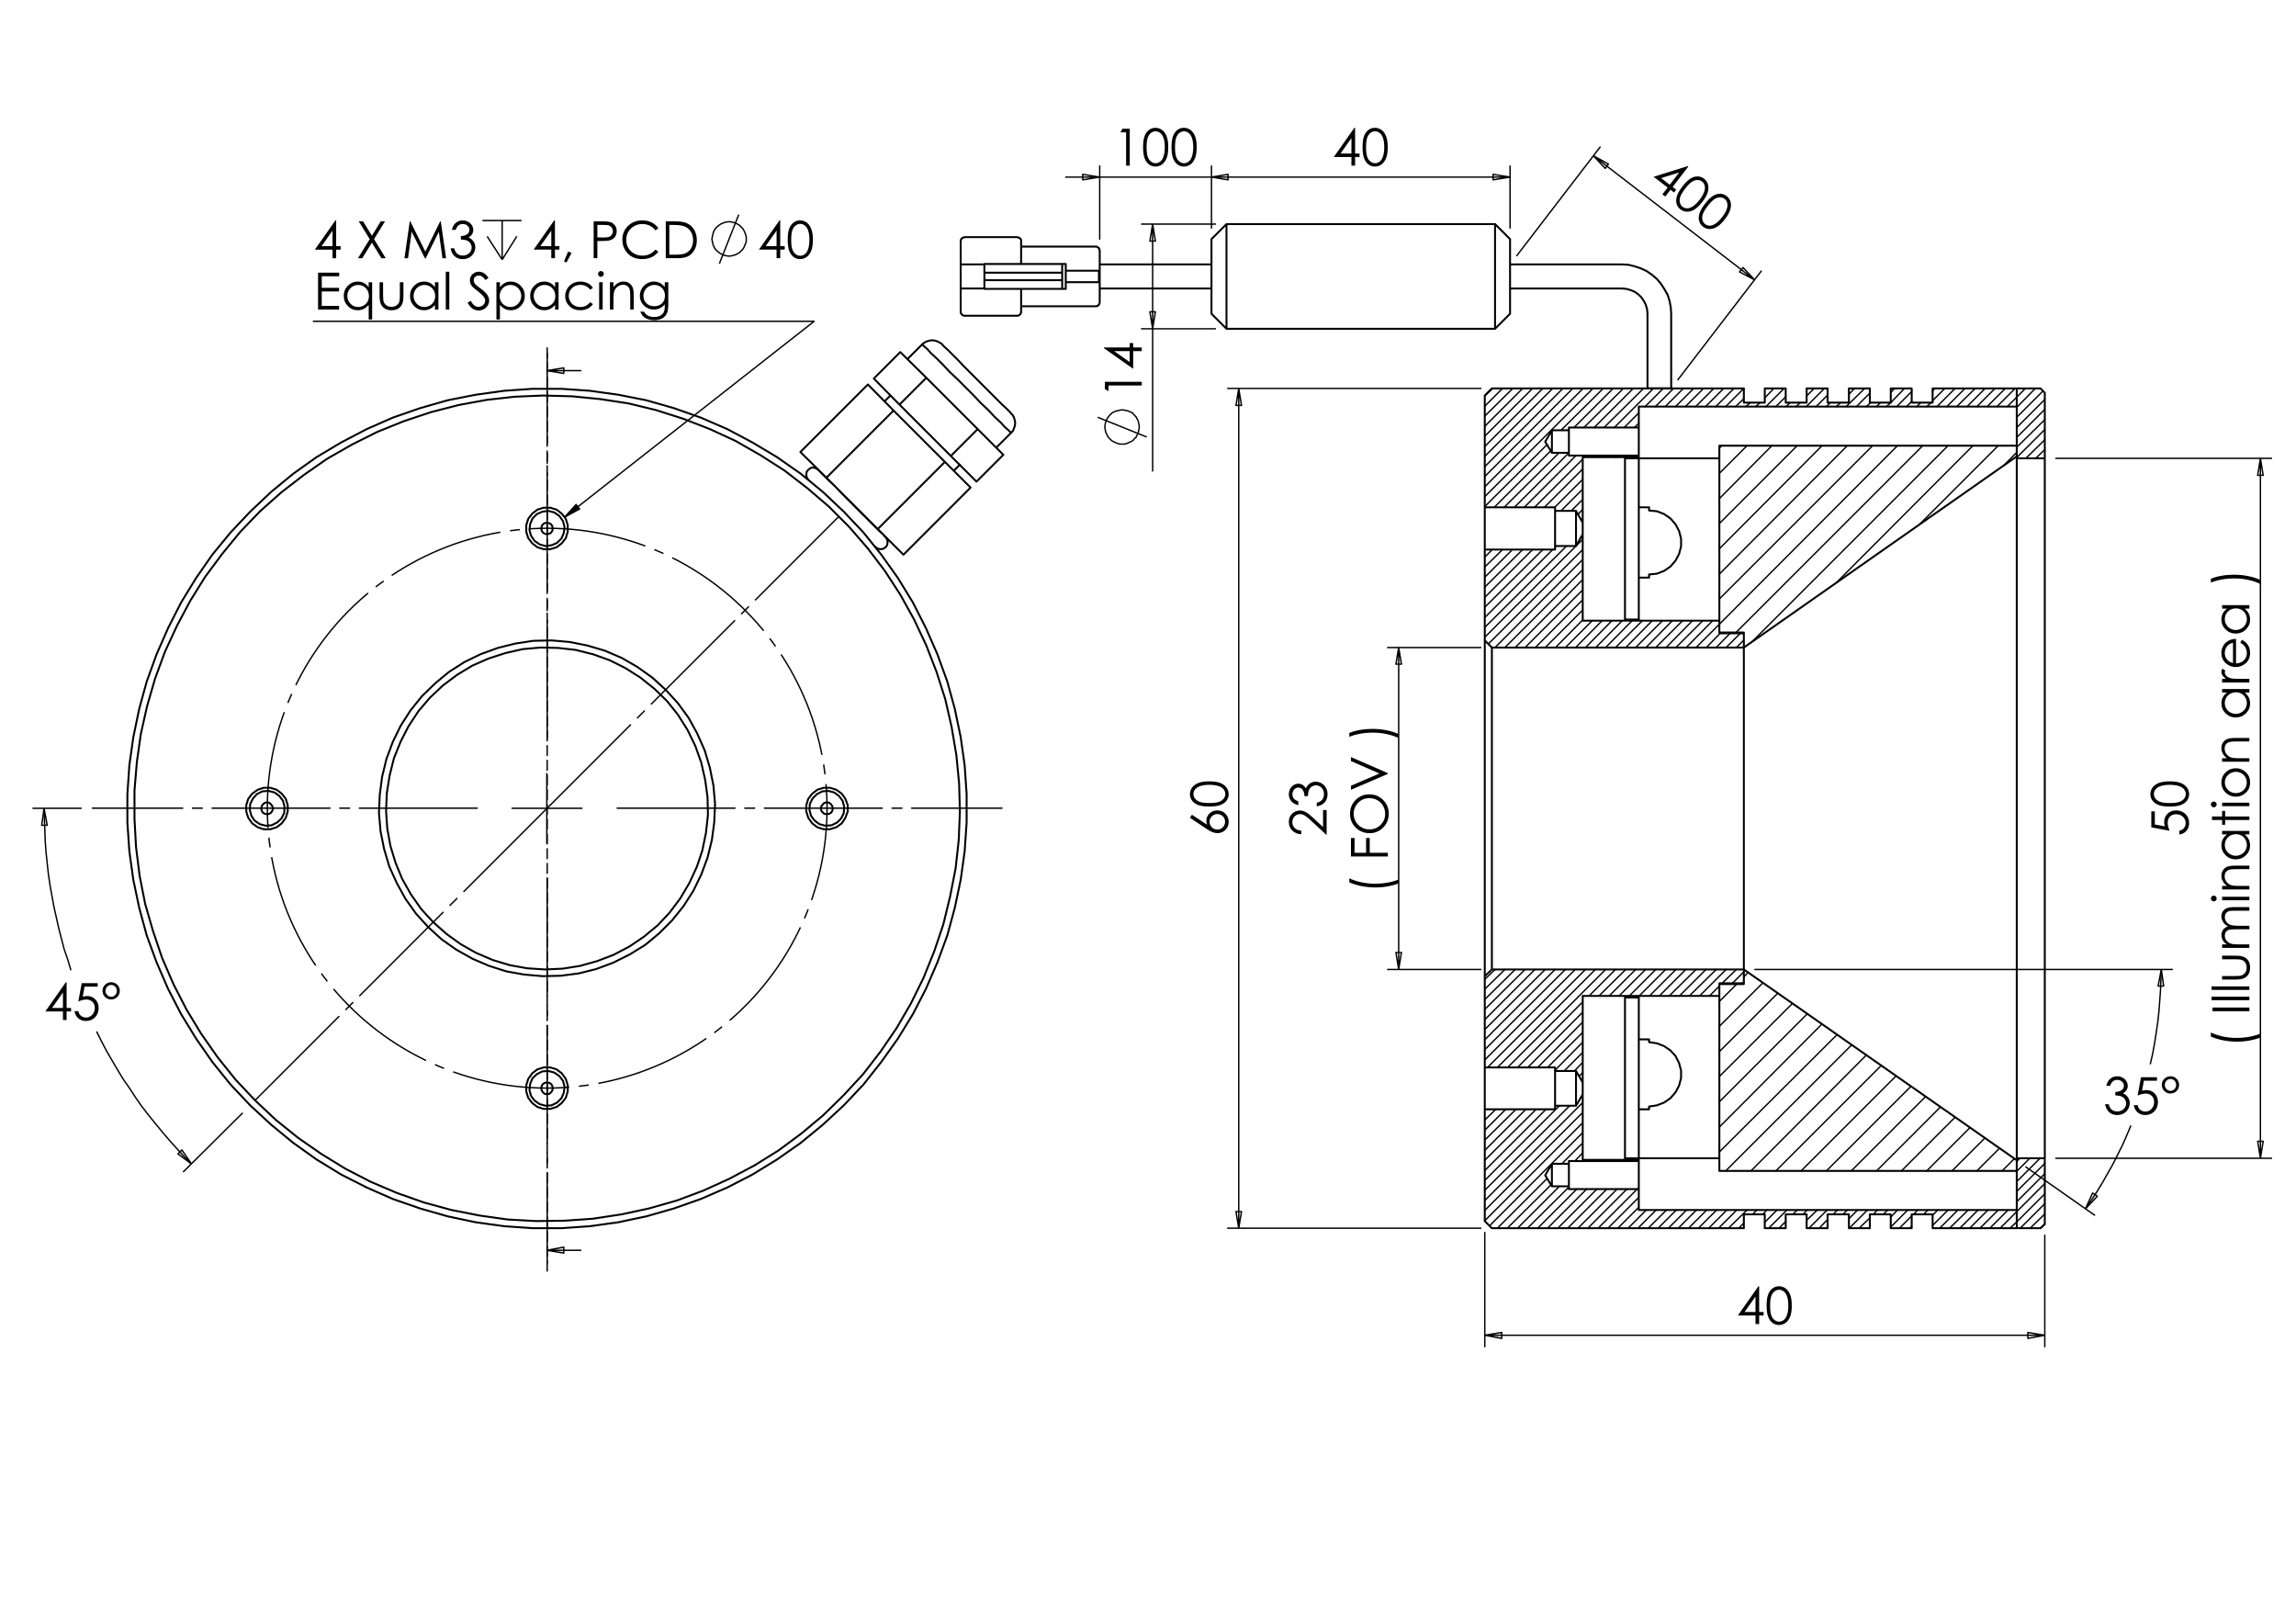 <?xml version="1.0" encoding="utf-8"?>
<!-- Generator: Adobe Illustrator 16.0.0, SVG Export Plug-In . SVG Version: 6.00 Build 0)  -->
<!DOCTYPE svg PUBLIC "-//W3C//DTD SVG 1.1//EN" "http://www.w3.org/Graphics/SVG/1.1/DTD/svg11.dtd">
<svg version="1.1" id="Ebene_1" xmlns="http://www.w3.org/2000/svg" xmlns:xlink="http://www.w3.org/1999/xlink" x="0px" y="0px"
	 width="841.89px" height="595.276px" viewBox="0 0 841.89 595.276" enable-background="new 0 0 841.89 595.276"
	 xml:space="preserve">
<g>
	<path d="M24.149,360.103h0.274v9.432h1.635v1.286h-1.635v3.145h-1.342v-3.145h-6.468L24.149,360.103z M23.081,369.535v-5.68
		l-4.004,5.68H23.081z"/>
	<path d="M35.816,360.444v1.287h-4.802l-0.677,3.687c0.587-0.173,1.117-0.259,1.588-0.259c1.229,0,2.245,0.412,3.042,1.236
		c0.799,0.824,1.198,1.881,1.198,3.168c0,0.888-0.205,1.702-0.615,2.444c-0.411,0.741-0.967,1.31-1.668,1.704
		c-0.702,0.396-1.512,0.593-2.431,0.593c-1.097,0-2.021-0.335-2.774-1.005c-0.754-0.672-1.204-1.54-1.351-2.606h1.387
		c0.104,0.521,0.28,0.943,0.528,1.269s0.579,0.587,0.992,0.786c0.414,0.199,0.847,0.298,1.3,0.298c0.888,0,1.65-0.336,2.288-1.01
		c0.636-0.673,0.955-1.515,0.955-2.524c0-0.912-0.288-1.651-0.863-2.222c-0.576-0.568-1.345-0.853-2.307-0.853
		c-0.796,0-1.761,0.242-2.894,0.726l1.25-6.719H35.816z"/>
	<path d="M43.93,363.265c0,0.888-0.31,1.638-0.928,2.247s-1.369,0.915-2.25,0.915c-0.883,0-1.63-0.307-2.242-0.919
		s-0.918-1.369-0.918-2.27c0-0.864,0.313-1.604,0.942-2.217c0.627-0.612,1.376-0.919,2.246-0.919c0.87,0,1.612,0.307,2.228,0.919
		C43.622,361.634,43.93,362.382,43.93,363.265z M42.836,363.284c0-0.622-0.199-1.145-0.597-1.565
		c-0.398-0.422-0.882-0.631-1.452-0.631c-0.576,0-1.07,0.212-1.484,0.635c-0.414,0.425-0.62,0.939-0.62,1.543
		c0,0.593,0.208,1.104,0.625,1.533c0.416,0.43,0.906,0.646,1.47,0.646s1.047-0.211,1.452-0.633
		C42.635,364.391,42.836,363.881,42.836,363.284z"/>
</g>
<g>
	<path d="M122.989,80.806h0.274v9.431h1.635v1.287h-1.635v3.144h-1.341v-3.144h-6.469L122.989,80.806z M121.922,90.237v-5.679
		l-4.005,5.679H121.922z"/>
	<path d="M131.547,81.146h1.58l3.236,5.261l3.255-5.261h1.559l-4.031,6.533l4.298,6.988h-1.58l-3.509-5.706l-3.521,5.706h-1.581
		l4.318-6.979L131.547,81.146z"/>
	<path d="M148.311,94.667l1.936-13.521h0.22l5.495,11.095l5.442-11.095h0.216l1.945,13.521h-1.324l-1.336-9.67l-4.779,9.67h-0.346
		l-4.836-9.744l-1.328,9.744H148.311z"/>
	<path d="M167.066,84.28h-1.379c0.251-1.115,0.732-1.974,1.443-2.574c0.711-0.601,1.55-0.901,2.518-0.901
		c0.704,0,1.361,0.161,1.971,0.482s1.081,0.756,1.415,1.301c0.333,0.545,0.501,1.115,0.501,1.71c0,1.165-0.58,2.086-1.738,2.767
		c0.65,0.264,1.183,0.65,1.6,1.158c0.588,0.717,0.882,1.52,0.882,2.409c0,0.766-0.202,1.497-0.606,2.192
		c-0.404,0.696-0.956,1.234-1.655,1.614c-0.698,0.379-1.479,0.57-2.343,0.57c-1.164,0-2.135-0.335-2.913-1.007
		c-0.778-0.671-1.286-1.656-1.525-2.955h1.323c0.233,0.876,0.566,1.51,1.002,1.903c0.557,0.496,1.268,0.745,2.131,0.745
		c0.98,0,1.768-0.294,2.362-0.883c0.595-0.588,0.892-1.277,0.892-2.068c0-0.527-0.148-1.021-0.446-1.48
		c-0.297-0.46-0.696-0.806-1.195-1.039c-0.499-0.232-1.273-0.376-2.32-0.432v-1.241c0.619,0,1.182-0.109,1.69-0.327
		c0.508-0.217,0.877-0.494,1.107-0.832s0.344-0.705,0.344-1.103c0-0.588-0.234-1.097-0.703-1.526s-1.062-0.644-1.778-0.644
		c-0.583,0-1.084,0.164-1.507,0.492C167.718,82.94,167.36,83.496,167.066,84.28z"/>
</g>
<path fill="none" stroke="#000000" stroke-width="0.51" stroke-miterlimit="10" d="M189.496,86.648l-5.358,8.544 M178.635,86.648
	l5.503,8.544 M184.138,80.856v14.336 M176.897,80.856h14.336"/>
<g>
	<path d="M203.213,80.796h0.274v9.431h1.635v1.287h-1.635v3.144h-1.341v-3.144h-6.469L203.213,80.796z M202.146,90.228v-5.679
		l-4.004,5.679H202.146z"/>
	<path d="M208.338,92.176l1.241,0.588l-1.866,3.475l-0.91-0.386L208.338,92.176z"/>
	<path d="M217.683,81.137h2.692c1.543,0,2.585,0.068,3.124,0.202c0.772,0.19,1.403,0.581,1.893,1.172
		c0.49,0.591,0.735,1.334,0.735,2.229c0,0.901-0.239,1.644-0.717,2.229c-0.478,0.585-1.136,0.979-1.976,1.181
		c-0.612,0.147-1.758,0.22-3.436,0.22h-0.965v6.288h-1.351V81.137z M219.033,82.46v4.587l2.289,0.027
		c0.925,0,1.602-0.084,2.03-0.252c0.429-0.168,0.766-0.44,1.011-0.816c0.245-0.376,0.368-0.797,0.368-1.262
		c0-0.452-0.123-0.867-0.368-1.243c-0.246-0.376-0.568-0.644-0.969-0.803c-0.402-0.159-1.059-0.238-1.971-0.238H219.033z"/>
	<path d="M241.416,83.646l-1.066,0.818c-0.588-0.766-1.294-1.347-2.118-1.742c-0.824-0.396-1.729-0.593-2.715-0.593
		c-1.078,0-2.077,0.259-2.995,0.777c-0.919,0.518-1.631,1.213-2.137,2.087c-0.505,0.873-0.758,1.855-0.758,2.946
		c0,1.648,0.566,3.024,1.696,4.127c1.13,1.104,2.555,1.655,4.277,1.655c1.893,0,3.476-0.742,4.75-2.225l1.066,0.809
		c-0.674,0.857-1.515,1.521-2.522,1.99c-1.008,0.468-2.133,0.703-3.376,0.703c-2.364,0-4.23-0.788-5.596-2.362
		c-1.146-1.33-1.718-2.936-1.718-4.817c0-1.979,0.693-3.645,2.082-4.996c1.387-1.351,3.125-2.027,5.214-2.027
		c1.261,0,2.401,0.25,3.418,0.75C239.934,82.045,240.767,82.745,241.416,83.646z"/>
	<path d="M244.126,94.658V81.137h2.802c2.021,0,3.489,0.163,4.401,0.487c1.311,0.46,2.336,1.257,3.074,2.39
		c0.738,1.134,1.107,2.485,1.107,4.054c0,1.354-0.292,2.546-0.877,3.576c-0.585,1.03-1.345,1.79-2.279,2.28
		c-0.934,0.49-2.244,0.735-3.928,0.735H244.126z M245.421,93.38h1.562c1.868,0,3.164-0.116,3.887-0.349
		c1.017-0.33,1.816-0.925,2.398-1.786c0.582-0.86,0.874-1.912,0.874-3.155c0-1.304-0.316-2.418-0.947-3.343
		c-0.63-0.924-1.509-1.558-2.637-1.901c-0.846-0.257-2.238-0.386-4.18-0.386h-0.956V93.38z"/>
</g>
<path fill="none" stroke="#000000" stroke-width="0.51" stroke-miterlimit="10" d="M263.785,96.64l7.096-17.957 M273.632,87.662
	v-0.724l-0.145-0.724l-0.29-0.724l-0.29-0.724l-0.29-0.579l-0.435-0.579l-0.58-0.579l-0.434-0.435l-0.724-0.434l-0.579-0.29
	l-0.724-0.289l-0.724-0.145l-0.724-0.145h-0.724l-0.724,0.145l-0.724,0.145l-0.579,0.289l-0.724,0.29l-0.58,0.434l-0.579,0.435
	l-0.579,0.579l-0.434,0.579l-0.29,0.579l-0.29,0.724l-0.145,0.724l-0.145,0.724l-0.145,0.724l0.145,0.724l0.145,0.724l0.145,0.579
	l0.29,0.724l0.29,0.58l0.434,0.579l0.579,0.579l0.579,0.434l0.58,0.435l0.724,0.289l0.579,0.29l0.724,0.145l0.724,0.145h0.724
	l0.724-0.145l0.724-0.145l0.724-0.29l0.579-0.289l0.724-0.435l0.434-0.434l0.58-0.579l0.435-0.579l0.29-0.58l0.29-0.724l0.29-0.579
	l0.145-0.724V87.662"/>
<g>
	<path d="M285.82,80.796h0.274v9.431h1.636v1.287h-1.636v3.144h-1.343v-3.144h-6.474L285.82,80.796z M284.751,90.228v-5.679
		l-4.007,5.679H284.751z"/>
	<path d="M288.833,87.902c0-1.783,0.192-3.162,0.575-4.136c0.383-0.975,0.924-1.712,1.623-2.215s1.48-0.754,2.345-0.754
		c0.877,0,1.67,0.253,2.381,0.758c0.711,0.506,1.273,1.264,1.687,2.275c0.415,1.011,0.621,2.369,0.621,4.072
		c0,1.698-0.204,3.049-0.612,4.054c-0.407,1.004-0.97,1.763-1.687,2.275c-0.717,0.511-1.514,0.767-2.391,0.767
		c-0.864,0-1.643-0.248-2.335-0.745s-1.234-1.236-1.623-2.22C289.028,91.051,288.833,89.673,288.833,87.902z M290.112,87.925
		c0,1.527,0.137,2.682,0.409,3.463c0.273,0.782,0.676,1.375,1.209,1.78c0.534,0.405,1.097,0.607,1.692,0.607
		c0.601,0,1.162-0.198,1.683-0.593c0.521-0.396,0.916-0.989,1.186-1.78c0.337-0.962,0.506-2.122,0.506-3.477
		c0-1.362-0.15-2.476-0.451-3.344c-0.3-0.868-0.715-1.503-1.246-1.904c-0.53-0.402-1.089-0.603-1.678-0.603
		c-0.601,0-1.165,0.201-1.692,0.603c-0.527,0.401-0.929,0.993-1.205,1.775C290.25,85.234,290.112,86.392,290.112,87.925z"/>
</g>
<g>
	<path d="M116.631,99.962h7.749v1.324h-6.398v4.237h6.343v1.324h-6.343v5.313h6.343v1.324h-7.694V99.962z"/>
	<path d="M136.459,103.483v13.66h-1.269v-5.377c-0.539,0.655-1.144,1.149-1.815,1.48c-0.671,0.331-1.405,0.497-2.202,0.497
		c-1.416,0-2.624-0.514-3.626-1.541c-1.002-1.026-1.503-2.274-1.503-3.745c0-1.44,0.506-2.672,1.517-3.695
		c1.011-1.023,2.227-1.535,3.649-1.535c0.821,0,1.564,0.174,2.229,0.524c0.665,0.349,1.249,0.873,1.751,1.572v-1.838H136.459z
		 M131.316,104.466c-0.716,0-1.377,0.176-1.983,0.528s-1.088,0.847-1.446,1.483c-0.358,0.636-0.537,1.31-0.537,2.02
		c0,0.704,0.18,1.377,0.542,2.02s0.846,1.144,1.455,1.501c0.609,0.358,1.263,0.538,1.961,0.538c0.704,0,1.371-0.177,2.001-0.533
		c0.631-0.354,1.116-0.835,1.456-1.441c0.339-0.606,0.509-1.289,0.509-2.047c0-1.157-0.381-2.124-1.143-2.902
		C133.368,104.855,132.43,104.466,131.316,104.466z"/>
	<path d="M139.18,103.483h1.287v4.669c0,1.14,0.062,1.924,0.184,2.354c0.185,0.613,0.536,1.097,1.055,1.452
		c0.519,0.356,1.137,0.533,1.855,0.533c0.718,0,1.328-0.173,1.827-0.519c0.5-0.346,0.846-0.802,1.036-1.365
		c0.128-0.386,0.193-1.204,0.193-2.455v-4.669h1.314v4.909c0,1.379-0.16,2.417-0.482,3.116s-0.806,1.245-1.453,1.641
		c-0.647,0.395-1.457,0.593-2.432,0.593c-0.974,0-1.788-0.198-2.44-0.593c-0.653-0.396-1.14-0.948-1.462-1.655
		c-0.322-0.708-0.483-1.772-0.483-3.194V103.483z"/>
	<path d="M160.754,103.483v10.001h-1.269v-1.719c-0.539,0.655-1.144,1.149-1.815,1.48s-1.405,0.497-2.202,0.497
		c-1.416,0-2.624-0.514-3.626-1.541c-1.002-1.026-1.503-2.274-1.503-3.745c0-1.44,0.505-2.672,1.517-3.695
		c1.011-1.023,2.227-1.535,3.649-1.535c0.821,0,1.564,0.174,2.229,0.524c0.665,0.349,1.249,0.873,1.75,1.572v-1.838H160.754z
		 M155.611,104.466c-0.716,0-1.377,0.176-1.983,0.528s-1.088,0.847-1.446,1.483c-0.358,0.636-0.537,1.31-0.537,2.02
		c0,0.704,0.18,1.377,0.542,2.02s0.847,1.144,1.455,1.501c0.609,0.358,1.263,0.538,1.961,0.538c0.704,0,1.371-0.177,2.001-0.533
		c0.631-0.354,1.116-0.835,1.456-1.441c0.339-0.606,0.509-1.289,0.509-2.047c0-1.157-0.381-2.124-1.143-2.902
		C157.663,104.855,156.725,104.466,155.611,104.466z"/>
	<path d="M163.457,99.622h1.287v13.862h-1.287V99.622z"/>
	<path d="M171.444,110.965l1.149-0.689c0.809,1.489,1.744,2.234,2.803,2.234c0.454,0,0.88-0.106,1.278-0.317
		c0.398-0.212,0.702-0.495,0.91-0.851s0.313-0.732,0.313-1.131c0-0.453-0.153-0.898-0.459-1.333
		c-0.423-0.601-1.195-1.324-2.316-2.169c-1.128-0.852-1.83-1.468-2.105-1.848c-0.478-0.637-0.717-1.327-0.717-2.068
		c0-0.588,0.141-1.124,0.423-1.608s0.679-0.866,1.191-1.145c0.511-0.279,1.067-0.418,1.668-0.418c0.637,0,1.233,0.158,1.788,0.474
		c0.555,0.315,1.142,0.896,1.76,1.742l-1.103,0.836c-0.509-0.674-0.942-1.119-1.301-1.333c-0.358-0.214-0.749-0.322-1.172-0.322
		c-0.545,0-0.992,0.166-1.337,0.496c-0.346,0.331-0.52,0.738-0.52,1.223c0,0.294,0.062,0.579,0.184,0.855
		c0.123,0.276,0.347,0.576,0.671,0.901c0.177,0.172,0.76,0.622,1.746,1.351c1.17,0.864,1.974,1.633,2.409,2.307
		c0.435,0.674,0.652,1.352,0.652,2.032c0,0.98-0.372,1.832-1.116,2.556c-0.745,0.723-1.65,1.084-2.717,1.084
		c-0.821,0-1.565-0.219-2.234-0.657C172.624,112.729,172.008,111.995,171.444,110.965z"/>
	<path d="M182.025,103.483h1.287v1.838c0.509-0.699,1.093-1.223,1.754-1.572c0.661-0.35,1.399-0.524,2.213-0.524
		c1.42,0,2.635,0.512,3.645,1.535c1.01,1.023,1.515,2.255,1.515,3.695c0,1.471-0.5,2.719-1.501,3.745
		c-1.001,1.027-2.208,1.541-3.623,1.541c-0.796,0-1.528-0.166-2.195-0.497c-0.667-0.331-1.27-0.825-1.809-1.48v5.377h-1.287V103.483
		z M187.172,104.466c-1.113,0-2.05,0.389-2.811,1.166c-0.762,0.778-1.142,1.745-1.142,2.902c0,0.759,0.17,1.441,0.509,2.047
		s0.825,1.087,1.458,1.441c0.633,0.355,1.301,0.533,2.004,0.533c0.691,0,1.34-0.179,1.949-0.538
		c0.609-0.357,1.093-0.858,1.454-1.501c0.361-0.643,0.541-1.316,0.541-2.02c0-0.71-0.179-1.384-0.537-2.02
		c-0.357-0.636-0.839-1.131-1.444-1.483C188.548,104.643,187.888,104.466,187.172,104.466z"/>
	<path d="M204.813,103.483v10.001h-1.269v-1.719c-0.539,0.655-1.144,1.149-1.815,1.48c-0.671,0.331-1.405,0.497-2.202,0.497
		c-1.416,0-2.624-0.514-3.626-1.541c-1.002-1.026-1.503-2.274-1.503-3.745c0-1.44,0.506-2.672,1.517-3.695
		c1.011-1.023,2.228-1.535,3.649-1.535c0.821,0,1.564,0.174,2.229,0.524c0.665,0.349,1.249,0.873,1.751,1.572v-1.838H204.813z
		 M199.669,104.466c-0.716,0-1.377,0.176-1.983,0.528s-1.088,0.847-1.446,1.483c-0.358,0.636-0.538,1.31-0.538,2.02
		c0,0.704,0.181,1.377,0.542,2.02s0.846,1.144,1.455,1.501c0.609,0.358,1.263,0.538,1.961,0.538c0.704,0,1.371-0.177,2.001-0.533
		c0.63-0.354,1.116-0.835,1.456-1.441s0.509-1.289,0.509-2.047c0-1.157-0.381-2.124-1.143-2.902
		C201.722,104.855,200.783,104.466,199.669,104.466z"/>
	<path d="M217.415,105.561l-1.021,0.634c-0.881-1.17-2.084-1.756-3.608-1.756c-1.218,0-2.229,0.392-3.034,1.175
		c-0.805,0.783-1.208,1.735-1.208,2.855c0,0.729,0.185,1.414,0.556,2.057c0.37,0.643,0.878,1.142,1.524,1.497
		c0.646,0.355,1.37,0.533,2.171,0.533c1.469,0,2.668-0.585,3.599-1.756l1.021,0.671c-0.478,0.72-1.12,1.278-1.926,1.675
		s-1.724,0.596-2.753,0.596c-1.581,0-2.893-0.503-3.934-1.508s-1.563-2.228-1.563-3.667c0-0.968,0.244-1.868,0.731-2.698
		c0.487-0.831,1.156-1.479,2.008-1.944c0.852-0.466,1.804-0.699,2.858-0.699c0.662,0,1.301,0.101,1.917,0.303
		c0.616,0.202,1.139,0.466,1.567,0.791C216.75,104.644,217.115,105.058,217.415,105.561z"/>
	<path d="M220.334,99.365c0.292,0,0.543,0.104,0.75,0.313s0.311,0.459,0.311,0.754c0,0.288-0.104,0.536-0.311,0.745
		s-0.458,0.313-0.75,0.313c-0.287,0-0.535-0.104-0.742-0.313c-0.207-0.208-0.311-0.457-0.311-0.745c0-0.294,0.104-0.545,0.311-0.754
		C219.799,99.469,220.047,99.365,220.334,99.365z M219.694,103.483h1.287v10.001h-1.287V103.483z"/>
	<path d="M223.656,103.483h1.287v1.792c0.515-0.687,1.084-1.2,1.71-1.54c0.625-0.341,1.305-0.51,2.041-0.51
		c0.747,0,1.411,0.19,1.99,0.57s1.006,0.892,1.282,1.535s0.414,1.646,0.414,3.006v5.147h-1.287v-4.771
		c0-1.152-0.047-1.921-0.143-2.308c-0.149-0.662-0.436-1.159-0.858-1.493c-0.423-0.334-0.975-0.501-1.655-0.501
		c-0.778,0-1.476,0.257-2.091,0.772c-0.616,0.515-1.022,1.152-1.219,1.912c-0.122,0.497-0.184,1.404-0.184,2.721v3.667h-1.287
		V103.483z"/>
	<path d="M243.76,103.483h1.287v7.97c0,1.403-0.123,2.43-0.368,3.079c-0.337,0.919-0.922,1.627-1.756,2.124
		c-0.833,0.497-1.835,0.745-3.006,0.745c-0.858,0-1.628-0.122-2.312-0.364c-0.684-0.242-1.24-0.568-1.669-0.977
		s-0.824-1.006-1.186-1.793h1.397c0.381,0.662,0.871,1.152,1.473,1.471c0.601,0.319,1.346,0.478,2.236,0.478
		c0.877,0,1.619-0.164,2.223-0.49s1.035-0.737,1.293-1.232c0.257-0.494,0.386-1.293,0.386-2.396v-0.515
		c-0.484,0.613-1.076,1.083-1.775,1.411c-0.699,0.328-1.442,0.492-2.228,0.492c-0.92,0-1.785-0.228-2.594-0.685
		c-0.81-0.457-1.436-1.071-1.877-1.843c-0.442-0.772-0.663-1.621-0.663-2.546c0-0.925,0.23-1.787,0.69-2.588
		c0.46-0.799,1.097-1.432,1.909-1.897c0.813-0.466,1.67-0.699,2.572-0.699c0.749,0,1.446,0.155,2.093,0.464
		c0.647,0.31,1.271,0.82,1.873,1.531V103.483z M239.963,104.466c-0.729,0-1.406,0.176-2.031,0.528
		c-0.625,0.353-1.115,0.84-1.471,1.462c-0.355,0.622-0.533,1.294-0.533,2.017c0,1.097,0.368,2.004,1.103,2.721
		c0.735,0.717,1.688,1.075,2.858,1.075c1.183,0,2.134-0.355,2.855-1.066c0.72-0.711,1.08-1.646,1.08-2.804
		c0-0.754-0.166-1.426-0.497-2.018c-0.331-0.592-0.8-1.059-1.406-1.402C241.314,104.638,240.662,104.466,239.963,104.466z"/>
</g>
<g>
	<path d="M773.725,398.057h-1.378c0.251-1.116,0.732-1.973,1.442-2.574c0.711-0.601,1.55-0.9,2.517-0.9
		c0.706,0,1.362,0.161,1.972,0.482c0.609,0.322,1.082,0.755,1.416,1.301c0.333,0.546,0.5,1.116,0.5,1.71
		c0,1.164-0.58,2.087-1.736,2.768c0.649,0.263,1.183,0.648,1.598,1.158c0.589,0.717,0.883,1.519,0.883,2.408
		c0,0.765-0.202,1.496-0.606,2.192c-0.405,0.695-0.955,1.232-1.653,1.613c-0.699,0.379-1.479,0.568-2.344,0.568
		c-1.164,0-2.135-0.335-2.913-1.006c-0.777-0.671-1.285-1.655-1.524-2.955h1.322c0.233,0.877,0.567,1.51,1.003,1.903
		c0.557,0.496,1.267,0.744,2.131,0.744c0.98,0,1.768-0.294,2.361-0.883c0.595-0.588,0.892-1.277,0.892-2.067
		c0-0.527-0.148-1.021-0.445-1.48c-0.297-0.46-0.696-0.807-1.195-1.038c-0.499-0.233-1.272-0.378-2.319-0.433v-1.24
		c0.618,0,1.183-0.109,1.69-0.327c0.509-0.218,0.878-0.495,1.106-0.831c0.229-0.338,0.346-0.706,0.346-1.104
		c0-0.588-0.235-1.098-0.703-1.525c-0.47-0.431-1.062-0.644-1.779-0.644c-0.581,0-1.083,0.162-1.506,0.49
		S774.02,397.272,773.725,398.057z"/>
	<path d="M790.916,394.923v1.287h-4.804l-0.677,3.687c0.589-0.173,1.117-0.259,1.589-0.259c1.23,0,2.244,0.411,3.043,1.236
		c0.798,0.824,1.198,1.881,1.198,3.167c0,0.889-0.207,1.703-0.617,2.445c-0.41,0.741-0.966,1.31-1.667,1.704
		c-0.701,0.396-1.512,0.593-2.43,0.593c-1.098,0-2.022-0.335-2.776-1.006c-0.752-0.671-1.203-1.54-1.351-2.605h1.388
		c0.104,0.52,0.281,0.942,0.529,1.268c0.247,0.326,0.578,0.587,0.992,0.787c0.413,0.199,0.846,0.298,1.3,0.298
		c0.888,0,1.65-0.336,2.288-1.01c0.637-0.673,0.955-1.515,0.955-2.524c0-0.912-0.287-1.651-0.863-2.222
		c-0.575-0.568-1.345-0.853-2.307-0.853c-0.796,0-1.761,0.242-2.895,0.726l1.25-6.719H790.916z"/>
	<path d="M799.027,397.745c0,0.888-0.308,1.638-0.928,2.247c-0.617,0.609-1.368,0.915-2.251,0.915c-0.881,0-1.629-0.307-2.241-0.919
		s-0.92-1.369-0.92-2.271c0-0.863,0.314-1.604,0.942-2.216s1.377-0.919,2.247-0.919s1.612,0.307,2.228,0.919
		C798.721,396.114,799.027,396.862,799.027,397.745z M797.935,397.763c0-0.622-0.199-1.145-0.597-1.565
		c-0.398-0.422-0.883-0.631-1.452-0.631c-0.576,0-1.071,0.212-1.483,0.635c-0.413,0.424-0.621,0.939-0.621,1.543
		c0,0.593,0.209,1.103,0.625,1.533c0.417,0.43,0.906,0.646,1.471,0.646c0.563,0,1.048-0.21,1.451-0.632
		C797.732,398.871,797.935,398.361,797.935,397.763z"/>
</g>
<g>
	<path d="M788.836,297.464h1.287v4.806l3.687,0.677c-0.173-0.588-0.258-1.117-0.258-1.589c0-1.23,0.412-2.246,1.236-3.045
		c0.823-0.799,1.879-1.199,3.166-1.199c0.89,0,1.704,0.207,2.445,0.617c0.741,0.411,1.31,0.967,1.706,1.668
		c0.396,0.703,0.592,1.514,0.592,2.433c0,1.098-0.335,2.022-1.005,2.777c-0.674,0.754-1.542,1.203-2.608,1.351v-1.388
		c0.522-0.104,0.945-0.281,1.271-0.528c0.323-0.249,0.585-0.58,0.786-0.994c0.198-0.413,0.297-0.848,0.297-1.302
		c0-0.888-0.337-1.651-1.01-2.289c-0.673-0.637-1.513-0.956-2.522-0.956c-0.914,0-1.653,0.289-2.224,0.864
		c-0.568,0.577-0.853,1.346-0.853,2.308c0,0.798,0.241,1.764,0.726,2.897l-6.719-1.251V297.464z"/>
	<path d="M795.602,295.688c-1.783,0-3.162-0.191-4.137-0.574c-0.975-0.383-1.713-0.923-2.215-1.623
		c-0.504-0.699-0.755-1.479-0.755-2.345c0-0.875,0.254-1.67,0.758-2.382c0.506-0.71,1.265-1.272,2.276-1.687
		c1.01-0.413,2.368-0.621,4.072-0.621c1.698,0,3.049,0.205,4.054,0.612s1.763,0.97,2.274,1.687c0.512,0.717,0.768,1.515,0.768,2.39
		c0,0.865-0.247,1.643-0.745,2.336c-0.495,0.693-1.236,1.233-2.22,1.622C798.751,295.495,797.373,295.688,795.602,295.688z
		 M795.625,294.411c1.526,0,2.682-0.137,3.462-0.41c0.784-0.273,1.376-0.676,1.78-1.209c0.406-0.533,0.607-1.098,0.607-1.691
		c0-0.601-0.198-1.161-0.593-1.683c-0.396-0.52-0.988-0.916-1.78-1.187c-0.962-0.336-2.121-0.505-3.477-0.505
		c-1.363,0-2.478,0.15-3.346,0.45c-0.867,0.301-1.502,0.716-1.903,1.246s-0.603,1.09-0.603,1.679c0,0.601,0.201,1.165,0.603,1.691
		c0.401,0.527,0.992,0.929,1.776,1.205C792.933,294.272,794.091,294.411,795.625,294.411z"/>
</g>
<g>
	<path d="M810.678,380.019v-1.489c1.233,0.602,2.67,1.082,4.311,1.444c1.644,0.36,3.338,0.541,5.085,0.541
		c1.618,0,3.177-0.136,4.679-0.408c1.502-0.273,2.822-0.647,3.963-1.126v1.416c-1.092,0.452-2.376,0.814-3.853,1.084
		s-3.016,0.405-4.616,0.405c-1.72,0-3.396-0.16-5.031-0.479C813.583,381.088,812.069,380.625,810.678,380.019z"/>
	<path d="M811.274,370.726v-1.351h13.522v1.351H811.274z"/>
	<path d="M810.936,366.683v-1.287h13.861v1.287H810.936z"/>
	<path d="M810.936,362.915v-1.287h13.861v1.287H810.936z"/>
	<path d="M814.796,359.118v-1.287h4.67c1.14,0,1.926-0.061,2.353-0.184c0.614-0.185,1.098-0.536,1.454-1.054
		c0.354-0.52,0.532-1.138,0.532-1.855c0-0.719-0.173-1.327-0.518-1.827c-0.349-0.501-0.804-0.846-1.366-1.035
		c-0.388-0.129-1.205-0.194-2.455-0.194h-4.67v-1.313h4.91c1.377,0,2.415,0.16,3.114,0.482c0.698,0.321,1.247,0.806,1.643,1.452
		c0.394,0.646,0.592,1.457,0.592,2.431c0,0.975-0.198,1.788-0.592,2.44c-0.396,0.653-0.947,1.14-1.654,1.462
		c-0.71,0.321-1.773,0.482-3.196,0.482H814.796z"/>
	<path d="M814.796,347.518v-1.287h1.729c-0.637-0.448-1.104-0.907-1.397-1.38c-0.391-0.65-0.588-1.335-0.588-2.052
		c0-0.485,0.096-0.945,0.285-1.381s0.444-0.792,0.758-1.067c0.317-0.275,0.767-0.517,1.355-0.719
		c-0.784-0.427-1.381-0.963-1.788-1.604c-0.407-0.642-0.61-1.333-0.61-2.073c0-0.689,0.175-1.301,0.522-1.828
		c0.351-0.529,0.838-0.922,1.463-1.18c0.625-0.256,1.563-0.385,2.813-0.385h5.459v1.313h-5.459c-1.071,0-1.81,0.077-2.211,0.229
		c-0.402,0.152-0.725,0.414-0.971,0.783c-0.243,0.371-0.367,0.813-0.367,1.324c0,0.623,0.184,1.193,0.551,1.71
		c0.368,0.515,0.86,0.892,1.471,1.131c0.614,0.237,1.638,0.356,3.072,0.356h3.914v1.287h-5.119c-1.208,0-2.028,0.075-2.458,0.225
		c-0.433,0.15-0.78,0.413-1.041,0.786c-0.26,0.374-0.39,0.817-0.39,1.332c0,0.596,0.181,1.151,0.537,1.669
		c0.359,0.518,0.843,0.901,1.448,1.148c0.608,0.249,1.536,0.373,2.786,0.373h4.236v1.287H814.796z"/>
	<path d="M810.678,329.407c0-0.293,0.104-0.543,0.314-0.751c0.206-0.206,0.458-0.312,0.752-0.312c0.288,0,0.537,0.105,0.744,0.312
		c0.209,0.208,0.313,0.458,0.313,0.751c0,0.287-0.104,0.533-0.313,0.741c-0.207,0.208-0.456,0.311-0.744,0.311
		c-0.294,0-0.546-0.103-0.752-0.311C810.782,329.94,810.678,329.694,810.678,329.407z M814.796,330.045v-1.286h10.001v1.286H814.796
		z"/>
	<path d="M814.796,326.083v-1.287h1.793c-0.687-0.515-1.199-1.085-1.538-1.71c-0.343-0.625-0.512-1.305-0.512-2.04
		c0-0.747,0.189-1.41,0.57-1.99c0.38-0.578,0.892-1.006,1.533-1.281c0.646-0.275,1.646-0.414,3.007-0.414h5.147v1.287h-4.771
		c-1.151,0-1.92,0.048-2.305,0.143c-0.662,0.149-1.16,0.436-1.493,0.858c-0.334,0.423-0.504,0.975-0.504,1.654
		c0,0.778,0.258,1.476,0.772,2.092c0.515,0.615,1.153,1.022,1.912,1.218c0.497,0.123,1.405,0.184,2.721,0.184h3.668v1.287H814.796z"
		/>
	<path d="M814.796,304.64h10.001v1.269h-1.72c0.656,0.539,1.151,1.144,1.482,1.814c0.331,0.672,0.495,1.405,0.495,2.201
		c0,1.416-0.512,2.624-1.539,3.627c-1.026,1.001-2.276,1.503-3.747,1.503c-1.44,0-2.67-0.507-3.694-1.518
		c-1.023-1.011-1.535-2.228-1.535-3.648c0-0.821,0.175-1.564,0.522-2.229c0.351-0.665,0.874-1.249,1.573-1.751h-1.839V304.64z
		 M815.78,309.782c0,0.716,0.175,1.378,0.529,1.983c0.351,0.606,0.845,1.089,1.481,1.446s1.31,0.537,2.02,0.537
		c0.704,0,1.378-0.181,2.02-0.541c0.645-0.362,1.143-0.848,1.502-1.455c0.359-0.61,0.537-1.264,0.537-1.961
		c0-0.704-0.178-1.371-0.531-2.002c-0.356-0.63-0.838-1.114-1.442-1.455c-0.605-0.34-1.287-0.51-2.048-0.51
		c-1.157,0-2.124,0.382-2.902,1.143C816.168,307.73,815.78,308.667,815.78,309.782z"/>
	<path d="M811.082,300.623v-1.287h3.714v-2.041h1.111v2.041h8.89v1.287h-8.89v1.756h-1.111v-1.756H811.082z"/>
	<path d="M810.678,294.919c0-0.293,0.104-0.543,0.314-0.751c0.206-0.207,0.458-0.311,0.752-0.311c0.288,0,0.537,0.104,0.744,0.311
		c0.209,0.208,0.313,0.458,0.313,0.751c0,0.287-0.104,0.533-0.313,0.741c-0.207,0.208-0.456,0.312-0.744,0.312
		c-0.294,0-0.546-0.104-0.752-0.312C810.782,295.452,810.678,295.206,810.678,294.919z M814.796,295.558v-1.287h10.001v1.287
		H814.796z"/>
	<path d="M814.539,286.862c0-1.542,0.557-2.817,1.674-3.831c1.016-0.921,2.221-1.38,3.612-1.38c1.396,0,2.618,0.486,3.662,1.459
		c1.047,0.973,1.567,2.223,1.567,3.752c0,1.534-0.521,2.789-1.567,3.762c-1.044,0.973-2.266,1.459-3.662,1.459
		c-1.387,0-2.586-0.461-3.604-1.382C815.099,289.689,814.539,288.409,814.539,286.862z M815.797,286.867
		c0,1.07,0.396,1.99,1.188,2.757c0.789,0.77,1.745,1.154,2.868,1.154c0.721,0,1.396-0.176,2.021-0.526s1.106-0.824,1.448-1.421
		c0.34-0.595,0.51-1.25,0.51-1.964c0-0.713-0.17-1.368-0.51-1.964c-0.342-0.597-0.823-1.071-1.448-1.421
		c-0.625-0.35-1.301-0.525-2.021-0.525c-1.123,0-2.079,0.386-2.868,1.157C816.193,284.885,815.797,285.803,815.797,286.867z"/>
	<path d="M814.796,279.27v-1.287h1.793c-0.687-0.515-1.199-1.084-1.538-1.709c-0.343-0.625-0.512-1.306-0.512-2.041
		c0-0.747,0.189-1.41,0.57-1.99c0.38-0.578,0.892-1.005,1.533-1.281c0.646-0.276,1.646-0.414,3.007-0.414h5.147v1.287h-4.771
		c-1.151,0-1.92,0.048-2.305,0.143c-0.662,0.15-1.16,0.436-1.493,0.858c-0.334,0.423-0.504,0.974-0.504,1.654
		c0,0.778,0.258,1.475,0.772,2.092c0.515,0.615,1.153,1.022,1.912,1.218c0.497,0.123,1.405,0.184,2.721,0.184h3.668v1.287H814.796z"
		/>
	<path d="M814.796,252.615h10.001v1.269h-1.72c0.656,0.539,1.151,1.144,1.482,1.814c0.331,0.672,0.495,1.406,0.495,2.202
		c0,1.416-0.512,2.624-1.539,3.626c-1.026,1.001-2.276,1.503-3.747,1.503c-1.44,0-2.67-0.506-3.694-1.518
		c-1.023-1.011-1.535-2.227-1.535-3.648c0-0.822,0.175-1.564,0.522-2.229c0.351-0.665,0.874-1.249,1.573-1.751h-1.839V252.615z
		 M815.78,257.757c0,0.715,0.175,1.377,0.529,1.982c0.351,0.607,0.845,1.089,1.481,1.447c0.637,0.358,1.31,0.538,2.02,0.538
		c0.704,0,1.378-0.181,2.02-0.542c0.645-0.362,1.143-0.847,1.502-1.456c0.359-0.609,0.537-1.263,0.537-1.96
		c0-0.704-0.178-1.372-0.531-2.002c-0.356-0.629-0.838-1.114-1.442-1.455c-0.605-0.339-1.287-0.509-2.048-0.509
		c-1.157,0-2.124,0.382-2.902,1.143C816.168,255.705,815.78,256.643,815.78,257.757z"/>
	<path d="M814.796,250.207v-1.315h1.462c-0.576-0.392-1.007-0.806-1.292-1.24c-0.283-0.436-0.427-0.888-0.427-1.36
		c0-0.355,0.112-0.735,0.339-1.14l1.086,0.67c-0.116,0.271-0.175,0.497-0.175,0.681c0,0.43,0.178,0.843,0.528,1.241
		c0.354,0.397,0.899,0.702,1.641,0.91c0.571,0.16,1.723,0.239,3.456,0.239h3.383v1.315H814.796z"/>
	<path d="M821.479,235.637l0.568-1.084c0.698,0.355,1.265,0.767,1.691,1.232c0.43,0.467,0.758,0.991,0.981,1.574
		s0.334,1.242,0.334,1.979c0,1.63-0.535,2.906-1.604,3.827c-1.069,0.919-2.277,1.38-3.626,1.38c-1.271,0-2.398-0.39-3.392-1.169
		c-1.265-0.987-1.895-2.308-1.895-3.964c0-1.706,0.647-3.067,1.939-4.086c0.914-0.723,2.054-1.092,3.42-1.103v8.999
		c1.162-0.025,2.112-0.396,2.856-1.114c0.744-0.717,1.114-1.604,1.114-2.659c0-0.509-0.088-1.005-0.266-1.486
		c-0.176-0.482-0.413-0.891-0.704-1.229C822.605,236.394,822.133,236.029,821.479,235.637z M818.787,235.637
		c-0.688,0.171-1.236,0.422-1.646,0.75c-0.41,0.328-0.741,0.762-0.993,1.302c-0.251,0.54-0.376,1.107-0.376,1.703
		c0,0.981,0.314,1.824,0.945,2.53c0.461,0.516,1.15,0.905,2.07,1.169V235.637z"/>
	<path d="M814.796,221.859h10.001v1.269h-1.72c0.656,0.539,1.151,1.144,1.482,1.814c0.331,0.672,0.495,1.406,0.495,2.202
		c0,1.416-0.512,2.623-1.539,3.626c-1.026,1.001-2.276,1.503-3.747,1.503c-1.44,0-2.67-0.506-3.694-1.517
		c-1.023-1.011-1.535-2.228-1.535-3.649c0-0.821,0.175-1.564,0.522-2.229c0.351-0.665,0.874-1.249,1.573-1.751h-1.839V221.859z
		 M815.78,227.001c0,0.716,0.175,1.377,0.529,1.983c0.351,0.606,0.845,1.089,1.481,1.446c0.637,0.358,1.31,0.538,2.02,0.538
		c0.704,0,1.378-0.181,2.02-0.542c0.645-0.362,1.143-0.847,1.502-1.455c0.359-0.61,0.537-1.263,0.537-1.96
		c0-0.704-0.178-1.372-0.531-2.002c-0.356-0.629-0.838-1.114-1.442-1.455c-0.605-0.339-1.287-0.509-2.048-0.509
		c-1.157,0-2.124,0.382-2.902,1.143C816.168,224.949,815.78,225.887,815.78,227.001z"/>
	<path d="M828.715,212.557v1.489c-1.233-0.606-2.671-1.089-4.313-1.448c-1.641-0.358-3.335-0.538-5.083-0.538
		c-1.617,0-3.176,0.137-4.678,0.409c-1.502,0.273-2.823,0.649-3.963,1.127v-1.416c1.092-0.459,2.376-0.823,3.858-1.089
		c1.479-0.267,3.018-0.4,4.618-0.4c1.714,0,3.389,0.16,5.023,0.478C825.81,211.487,827.323,211.95,828.715,212.557z"/>
</g>
<g>
	<path d="M477.149,304.543v1.297c-1.332-0.036-2.428-0.483-3.283-1.338c-0.857-0.855-1.284-1.912-1.284-3.167
		c0-1.245,0.401-2.252,1.205-3.021c0.803-0.77,1.749-1.154,2.84-1.154c0.766,0,1.486,0.184,2.157,0.55s1.58,1.079,2.727,2.137
		l3.626,3.369v-6.24h1.307v9.185l-5.583-5.167c-1.122-1.049-1.956-1.73-2.497-2.045c-0.543-0.317-1.116-0.474-1.717-0.474
		c-0.761,0-1.414,0.283-1.963,0.85c-0.55,0.566-0.824,1.261-0.824,2.083c0,0.864,0.287,1.582,0.863,2.156
		C475.3,304.138,476.109,304.464,477.149,304.543z"/>
	<path d="M476.056,293.794v1.379c-1.115-0.25-1.974-0.732-2.574-1.444c-0.6-0.71-0.899-1.55-0.899-2.519
		c0-0.705,0.161-1.362,0.48-1.973c0.322-0.61,0.757-1.082,1.302-1.416c0.546-0.333,1.115-0.5,1.711-0.5
		c1.164,0,2.086,0.579,2.766,1.737c0.264-0.649,0.651-1.183,1.158-1.6c0.718-0.588,1.521-0.882,2.409-0.882
		c0.766,0,1.496,0.202,2.191,0.606c0.696,0.405,1.233,0.956,1.613,1.655c0.381,0.7,0.57,1.48,0.57,2.345
		c0,1.165-0.337,2.137-1.007,2.916c-0.67,0.778-1.656,1.287-2.956,1.526v-1.324c0.877-0.233,1.511-0.567,1.904-1.002
		c0.496-0.559,0.743-1.269,0.743-2.134c0-0.98-0.294-1.768-0.882-2.363c-0.589-0.594-1.277-0.891-2.068-0.891
		c-0.525,0-1.021,0.148-1.479,0.445c-0.461,0.297-0.807,0.696-1.04,1.195c-0.233,0.5-0.377,1.274-0.431,2.322h-1.242
		c0-0.619-0.108-1.182-0.325-1.691c-0.218-0.509-0.495-0.878-0.833-1.108c-0.338-0.229-0.705-0.345-1.103-0.345
		c-0.589,0-1.097,0.235-1.526,0.704c-0.43,0.468-0.644,1.062-0.644,1.779c0,0.583,0.164,1.084,0.491,1.507
		C474.715,293.141,475.271,293.5,476.056,293.794z"/>
</g>
<g>
	<path d="M494.765,323.486v-1.489c1.23,0.601,2.667,1.082,4.311,1.443c1.644,0.362,3.338,0.543,5.083,0.543
		c1.617,0,3.179-0.137,4.681-0.41c1.499-0.272,2.82-0.647,3.96-1.125v1.415c-1.089,0.454-2.373,0.814-3.85,1.085
		c-1.479,0.271-3.015,0.404-4.616,0.404c-1.722,0-3.399-0.158-5.031-0.478C497.667,324.556,496.156,324.093,494.765,323.486z"/>
	<path d="M495.361,313.998v-6.775h1.324v5.425h4.236v-5.425h1.324v5.425h6.638v1.351H495.361z"/>
	<path d="M495.022,298.427c0-2.047,0.682-3.762,2.051-5.142c1.366-1.38,3.046-2.07,5.046-2.07c1.979,0,3.656,0.688,5.037,2.066
		c1.377,1.376,2.067,3.055,2.067,5.036c0,2.006-0.688,3.698-2.06,5.078c-1.371,1.381-3.031,2.071-4.98,2.071
		c-1.301,0-2.506-0.314-3.614-0.943c-1.109-0.628-1.978-1.485-2.605-2.571S495.022,299.692,495.022,298.427z M496.338,298.368
		c0,1.001,0.26,1.949,0.78,2.845s1.225,1.597,2.107,2.1c0.882,0.504,1.866,0.756,2.952,0.756c1.607,0,2.965-0.558,4.07-1.672
		c1.108-1.114,1.66-2.458,1.66-4.029c0-1.049-0.254-2.021-0.764-2.915c-0.509-0.894-1.205-1.59-2.087-2.09
		c-0.883-0.5-1.864-0.751-2.944-0.751c-1.072,0-2.042,0.25-2.91,0.751c-0.869,0.5-1.564,1.205-2.085,2.113
		C496.598,296.385,496.338,297.349,496.338,298.368z"/>
	<path d="M495.361,289.532v-1.471l10.448-4.481l-10.448-4.555v-1.472l13.522,5.884v0.294L495.361,289.532z"/>
	<path d="M512.799,269.086v1.489c-1.23-0.607-2.667-1.09-4.311-1.448c-1.644-0.359-3.338-0.538-5.083-0.538
		c-1.617,0-3.179,0.136-4.678,0.409c-1.502,0.273-2.823,0.648-3.963,1.126v-1.416c1.089-0.46,2.376-0.823,3.855-1.089
		c1.479-0.267,3.021-0.4,4.618-0.4c1.717,0,3.392,0.16,5.023,0.478C509.896,268.015,511.407,268.479,512.799,269.086z"/>
</g>
<g>
	<path d="M436.322,299.799l0.727-1.112l5.532,3.655c-0.164-0.491-0.246-0.951-0.246-1.379c0-1.075,0.388-1.986,1.163-2.734
		c0.774-0.748,1.729-1.123,2.862-1.123c0.779,0,1.481,0.181,2.109,0.543c0.628,0.362,1.129,0.875,1.499,1.54
		c0.371,0.666,0.556,1.382,0.556,2.147c0,0.741-0.179,1.431-0.538,2.065c-0.358,0.635-0.861,1.133-1.511,1.494
		c-0.65,0.362-1.347,0.542-2.087,0.542c-0.552,0-1.132-0.111-1.742-0.335s-1.344-0.624-2.201-1.201L436.322,299.799z
		 M443.521,301.283c0,0.786,0.277,1.455,0.831,2.011c0.555,0.555,1.228,0.832,2.019,0.832c0.785,0,1.454-0.277,2.008-0.832
		c0.556-0.556,0.833-1.226,0.833-2.011s-0.277-1.455-0.833-2.011c-0.554-0.556-1.223-0.833-2.008-0.833
		c-0.791,0-1.464,0.278-2.019,0.833C443.798,299.828,443.521,300.498,443.521,301.283z"/>
	<path d="M443.429,295.683c-1.783,0-3.162-0.192-4.137-0.574c-0.975-0.383-1.713-0.923-2.215-1.622
		c-0.503-0.699-0.755-1.479-0.755-2.343c0-0.875,0.253-1.669,0.758-2.379c0.506-0.711,1.265-1.272,2.277-1.686
		c1.01-0.415,2.367-0.621,4.071-0.621c1.698,0,3.049,0.204,4.055,0.611c1.004,0.407,1.762,0.97,2.273,1.686
		c0.512,0.717,0.768,1.513,0.768,2.389c0,0.864-0.247,1.642-0.745,2.335c-0.495,0.691-1.235,1.231-2.22,1.621
		C446.576,295.487,445.2,295.683,443.429,295.683z M443.451,294.405c1.527,0,2.683-0.137,3.463-0.409
		c0.784-0.273,1.376-0.676,1.781-1.209c0.405-0.532,0.606-1.096,0.606-1.69c0-0.6-0.198-1.161-0.593-1.682
		c-0.396-0.52-0.988-0.915-1.78-1.185c-0.962-0.336-2.121-0.505-3.478-0.505c-1.362,0-2.477,0.15-3.345,0.45
		c-0.867,0.3-1.502,0.716-1.903,1.245c-0.401,0.53-0.603,1.089-0.603,1.677c0,0.6,0.201,1.164,0.603,1.69
		c0.401,0.527,0.992,0.928,1.776,1.204C440.76,294.267,441.918,294.405,443.451,294.405z"/>
</g>
<g>
	<path d="M644.768,471.564h0.274v9.431h1.635v1.287h-1.635v3.144H643.7v-3.144h-6.467L644.768,471.564z M643.7,480.995v-5.679
		l-4.004,5.679H643.7z"/>
	<path d="M647.78,478.668c0-1.783,0.192-3.162,0.574-4.137c0.383-0.974,0.923-1.712,1.622-2.214
		c0.698-0.502,1.479-0.754,2.343-0.754c0.876,0,1.669,0.253,2.379,0.758c0.712,0.506,1.272,1.265,1.686,2.275
		c0.415,1.011,0.621,2.369,0.621,4.071c0,1.698-0.203,3.049-0.61,4.055c-0.408,1.006-0.971,1.764-1.687,2.275
		c-0.717,0.512-1.513,0.768-2.389,0.768c-0.863,0-1.642-0.248-2.334-0.745c-0.692-0.496-1.232-1.235-1.621-2.22
		C647.976,481.818,647.78,480.441,647.78,478.668z M649.058,478.693c0,1.527,0.137,2.681,0.408,3.463
		c0.273,0.782,0.676,1.375,1.209,1.781c0.532,0.404,1.097,0.606,1.69,0.606c0.6,0,1.161-0.198,1.682-0.594
		c0.52-0.395,0.915-0.989,1.185-1.779c0.337-0.963,0.505-2.123,0.505-3.478c0-1.362-0.149-2.477-0.449-3.345
		s-0.716-1.502-1.245-1.903c-0.53-0.401-1.089-0.604-1.677-0.604c-0.6,0-1.164,0.203-1.69,0.604
		c-0.527,0.401-0.928,0.992-1.203,1.774C649.195,476.001,649.058,477.16,649.058,478.693z"/>
</g>
<g>
	<path d="M411.6,47.197h2.656v13.521h-1.341V48.521h-2.123L411.6,47.197z"/>
	<path d="M419.145,53.962c0-1.783,0.191-3.162,0.574-4.137c0.383-0.974,0.923-1.712,1.621-2.215
		c0.699-0.502,1.481-0.754,2.344-0.754c0.877,0,1.67,0.252,2.38,0.758c0.712,0.505,1.272,1.264,1.688,2.275
		c0.413,1.011,0.619,2.369,0.619,4.072c0,1.698-0.203,3.049-0.61,4.054c-0.408,1.005-0.969,1.763-1.687,2.274
		c-0.717,0.512-1.513,0.768-2.39,0.768c-0.862,0-1.642-0.248-2.333-0.745c-0.692-0.496-1.233-1.237-1.623-2.22
		C419.339,57.11,419.145,55.733,419.145,53.962z M420.421,53.985c0,1.527,0.137,2.682,0.41,3.464
		c0.271,0.782,0.675,1.375,1.208,1.78c0.533,0.405,1.098,0.607,1.691,0.607c0.6,0,1.161-0.198,1.682-0.593
		c0.52-0.396,0.914-0.989,1.185-1.78c0.337-0.962,0.507-2.122,0.507-3.478c0-1.361-0.151-2.476-0.451-3.344
		c-0.3-0.868-0.716-1.503-1.245-1.904c-0.53-0.401-1.089-0.603-1.677-0.603c-0.602,0-1.164,0.201-1.691,0.603
		c-0.526,0.401-0.928,0.994-1.204,1.775C420.56,51.294,420.421,52.452,420.421,53.985z"/>
	<path d="M429.573,53.962c0-1.783,0.192-3.162,0.574-4.137c0.384-0.974,0.925-1.712,1.622-2.215
		c0.699-0.502,1.481-0.754,2.344-0.754c0.877,0,1.67,0.252,2.38,0.758c0.712,0.505,1.272,1.264,1.688,2.275
		c0.413,1.011,0.619,2.369,0.619,4.072c0,1.698-0.204,3.049-0.611,4.054s-0.969,1.763-1.686,2.274
		c-0.717,0.512-1.513,0.768-2.39,0.768c-0.862,0-1.642-0.248-2.334-0.745c-0.692-0.496-1.232-1.237-1.621-2.22
		C429.769,57.11,429.573,55.733,429.573,53.962z M430.852,53.985c0,1.527,0.137,2.682,0.409,3.464
		c0.271,0.782,0.675,1.375,1.208,1.78c0.533,0.405,1.098,0.607,1.691,0.607c0.6,0,1.161-0.198,1.682-0.593
		c0.52-0.396,0.914-0.989,1.185-1.78c0.337-0.962,0.507-2.122,0.507-3.478c0-1.361-0.151-2.476-0.451-3.344
		c-0.3-0.868-0.716-1.503-1.245-1.904c-0.53-0.401-1.089-0.603-1.677-0.603c-0.602,0-1.164,0.201-1.691,0.603
		c-0.526,0.401-0.928,0.994-1.204,1.775C430.989,51.294,430.852,52.452,430.852,53.985z"/>
</g>
<g>
	<path d="M496.609,46.856h0.274v9.431h1.635v1.287h-1.635v3.144h-1.343v-3.144h-6.467L496.609,46.856z M495.541,56.288v-5.679
		l-4.003,5.679H495.541z"/>
	<path d="M499.621,53.962c0-1.783,0.192-3.162,0.574-4.137c0.384-0.974,0.924-1.712,1.622-2.215
		c0.698-0.502,1.479-0.754,2.344-0.754c0.875,0,1.668,0.252,2.378,0.758c0.712,0.505,1.273,1.264,1.687,2.275
		c0.414,1.011,0.62,2.369,0.62,4.072c0,1.698-0.203,3.049-0.61,4.054s-0.971,1.763-1.686,2.274
		c-0.718,0.512-1.514,0.768-2.389,0.768c-0.864,0-1.643-0.248-2.335-0.745c-0.691-0.496-1.232-1.237-1.621-2.22
		S499.621,55.733,499.621,53.962z M500.898,53.985c0,1.527,0.137,2.682,0.408,3.464c0.273,0.782,0.677,1.375,1.209,1.78
		c0.532,0.405,1.097,0.607,1.69,0.607c0.6,0,1.161-0.198,1.682-0.593c0.521-0.396,0.915-0.989,1.185-1.78
		c0.337-0.962,0.505-2.122,0.505-3.478c0-1.361-0.149-2.476-0.449-3.344c-0.3-0.868-0.716-1.503-1.245-1.904
		c-0.53-0.401-1.089-0.603-1.677-0.603c-0.6,0-1.164,0.201-1.69,0.603c-0.527,0.401-0.928,0.994-1.203,1.775
		C501.037,51.294,500.898,52.452,500.898,53.985z"/>
</g>
<g>
	<path d="M618.846,60.903l0.218,0.167l-5.747,7.479l1.298,0.997l-0.784,1.02l-1.297-0.996l-1.918,2.492l-1.063-0.817l1.916-2.493
		l-5.129-3.941L618.846,60.903z M612.253,67.731l3.459-4.504l-6.634,2.063L612.253,67.731z"/>
	<path d="M616.904,68.373c1.088-1.414,2.08-2.39,2.977-2.93c0.896-0.541,1.776-0.795,2.637-0.77
		c0.859,0.028,1.632,0.306,2.316,0.832c0.695,0.535,1.171,1.216,1.425,2.05c0.255,0.834,0.238,1.779-0.048,2.832
		c-0.288,1.055-0.953,2.257-1.991,3.607c-1.035,1.345-2.02,2.292-2.956,2.841c-0.933,0.549-1.841,0.809-2.721,0.778
		c-0.881-0.031-1.668-0.314-2.364-0.849c-0.685-0.526-1.149-1.196-1.396-2.012c-0.248-0.816-0.226-1.731,0.066-2.748
		C615.141,70.986,615.825,69.776,616.904,68.373z M617.904,69.169c-0.931,1.212-1.527,2.21-1.788,2.997
		c-0.26,0.784-0.303,1.5-0.126,2.147c0.176,0.645,0.5,1.15,0.972,1.51c0.476,0.366,1.041,0.552,1.694,0.554
		c0.653,0.004,1.329-0.226,2.025-0.687c0.853-0.56,1.694-1.375,2.52-2.449c0.829-1.081,1.389-2.057,1.681-2.928
		c0.291-0.87,0.348-1.626,0.173-2.268c-0.176-0.641-0.495-1.14-0.962-1.499c-0.479-0.367-1.047-0.55-1.709-0.553
		c-0.661-0.001-1.34,0.222-2.036,0.675C619.652,67.12,618.838,67.954,617.904,69.169z"/>
	<path d="M625.175,74.728c1.087-1.414,2.078-2.39,2.975-2.93c0.898-0.54,1.778-0.794,2.637-0.769
		c0.861,0.028,1.633,0.305,2.317,0.832c0.694,0.535,1.171,1.216,1.426,2.05c0.255,0.834,0.237,1.779-0.05,2.832
		c-0.288,1.055-0.951,2.257-1.989,3.607c-1.035,1.345-2.02,2.292-2.956,2.841c-0.934,0.548-1.841,0.809-2.722,0.777
		c-0.882-0.031-1.668-0.313-2.363-0.848c-0.685-0.526-1.151-1.197-1.397-2.013s-0.224-1.731,0.067-2.748
		C623.411,77.342,624.096,76.131,625.175,74.728z M626.174,75.524c-0.93,1.212-1.527,2.21-1.787,2.997
		c-0.26,0.784-0.303,1.5-0.127,2.147c0.177,0.645,0.5,1.148,0.971,1.51c0.477,0.366,1.043,0.551,1.696,0.554
		c0.653,0.004,1.328-0.226,2.025-0.687c0.851-0.56,1.693-1.375,2.52-2.45c0.829-1.081,1.389-2.056,1.681-2.927
		c0.289-0.87,0.348-1.626,0.172-2.269c-0.175-0.641-0.496-1.14-0.963-1.499c-0.477-0.366-1.045-0.55-1.707-0.553
		c-0.662-0.001-1.342,0.222-2.036,0.675C627.922,73.475,627.107,74.31,626.174,75.524z"/>
</g>
<path fill="none" stroke="#000000" stroke-width="0.51" stroke-miterlimit="10" d="M420.472,160.213l-17.956-7.24 M411.494,150.221
	l-0.724,0.145l-0.724,0.144l-0.724,0.145l-0.724,0.29l-0.579,0.289l-0.579,0.435l-0.579,0.579l-0.435,0.579l-0.434,0.579
	l-0.29,0.724l-0.289,0.58l-0.145,0.724l-0.145,0.724v0.724l0.145,0.724l0.145,0.724l0.289,0.724l0.29,0.579l0.434,0.724l0.435,0.434
	l0.579,0.58l0.579,0.435l0.579,0.289l0.724,0.29l0.724,0.29l0.724,0.144h0.724h0.724l0.724-0.144l0.724-0.29l0.579-0.29l0.724-0.289
	l0.58-0.435l0.434-0.58l0.579-0.434l0.29-0.724l0.434-0.579l0.145-0.724l0.145-0.724l0.145-0.724v-0.724l-0.145-0.724l-0.145-0.724
	l-0.145-0.58l-0.434-0.724l-0.29-0.579l-0.579-0.579l-0.434-0.579l-0.58-0.435l-0.724-0.289l-0.579-0.29l-0.724-0.145l-0.724-0.144
	L411.494,150.221"/>
<g>
	<path d="M405.132,142.632v-2.656h13.521v1.343h-12.198v2.122L405.132,142.632z"/>
	<path d="M404.792,127.668v-0.274h9.431v-1.636h1.287v1.636h3.144v1.342h-3.144v6.47L404.792,127.668z M414.223,128.736h-5.679
		l5.679,4.005V128.736z"/>
</g>
<polyline fill="none" stroke="#000000" stroke-width="0.51" stroke-miterlimit="10" points="207.019,189.61 211.218,184.976 
	212.521,186.569 207.019,189.61 "/>
<polyline fill="none" stroke="#000000" stroke-width="0.51" stroke-miterlimit="10" stroke-dasharray="43.2,3.6,3.6,3.6" stroke-dashoffset="14" points="
	298.78,266.286 297.892,263.52 296.925,260.781 295.883,258.07 294.763,255.391 293.567,252.744 292.298,250.131 290.954,247.557 
	289.539,245.02 288.052,242.524 286.497,240.073 284.871,237.666 283.178,235.306 281.42,232.994 279.597,230.734 277.709,228.525 
	275.761,226.373 273.752,224.274 271.686,222.233 269.561,220.252 267.382,218.333 265.149,216.475 262.863,214.681 
	260.529,212.954 258.147,211.293 255.718,209.698 253.246,208.175 250.732,206.721 248.176,205.339 245.585,204.032 
	242.956,202.796 240.293,201.637 237.598,200.552 234.874,199.544 232.123,198.614 229.346,197.763 226.545,196.99 223.727,196.296 
	220.887,195.683 218.032,195.151 215.164,194.699 212.282,194.329 209.393,194.04 206.495,193.834 203.593,193.708 200.689,193.666 
	197.785,193.707 194.883,193.829 191.986,194.033 189.096,194.318 186.214,194.686 183.345,195.134 180.49,195.665 177.65,196.274 
	174.829,196.965 172.028,197.735 169.25,198.585 166.499,199.512 163.774,200.518 161.077,201.599 158.414,202.756 155.785,203.989 
	153.191,205.294 150.635,206.675 148.118,208.126 145.645,209.647 143.214,211.238 140.831,212.897 138.495,214.624 
	136.208,216.415 133.974,218.27 131.793,220.188 129.666,222.167 127.598,224.205 125.586,226.301 123.636,228.454 121.748,230.659 
	119.921,232.918 118.161,235.228 116.466,237.586 114.839,239.992 113.279,242.442 111.791,244.936 110.373,247.471 
	109.027,250.044 107.756,252.656 106.558,255.301 105.436,257.98 104.39,260.69 103.421,263.428 102.53,266.192 101.717,268.982 
	100.985,271.791 100.332,274.623 99.758,277.469 99.266,280.331 98.854,283.207 98.525,286.093 98.278,288.986 98.112,291.885 
	98.029,294.789 98.028,297.694 98.108,300.596 98.271,303.497 98.516,306.39 98.843,309.276 99.251,312.152 99.74,315.014 
	100.311,317.864 100.961,320.693 101.692,323.503 102.502,326.294 103.39,329.059 104.355,331.796 105.4,334.507 106.519,337.189 
	107.714,339.836 108.984,342.449 110.326,345.024 111.742,347.559 113.228,350.054 114.785,352.507 116.41,354.915 118.103,357.275 
	119.862,359.585 121.686,361.845 123.572,364.054 125.521,366.208 127.53,368.307 129.597,370.344 131.721,372.326 133.9,374.247 
	136.134,376.105 138.417,377.896 140.751,379.625 143.134,381.288 145.562,382.88 148.036,384.403 150.549,385.857 153.104,387.239 
	155.698,388.548 158.326,389.784 160.989,390.944 163.683,392.027 166.408,393.034 169.159,393.964 171.935,394.817 
	174.735,395.589 177.556,396.283 180.394,396.896 183.25,397.428 186.118,397.88 188.999,398.25 191.89,398.54 194.787,398.746 
	197.689,398.871 200.592,398.913 203.496,398.874 206.398,398.751 209.296,398.547 212.186,398.26 215.066,397.894 217.937,397.445 
	220.792,396.916 223.632,396.305 226.453,395.614 229.254,394.842 232.031,393.994 234.783,393.067 237.508,392.061 
	240.203,390.981 242.868,389.823 245.498,388.59 248.091,387.284 250.647,385.905 253.164,384.454 255.638,382.932 258.067,381.341 
	260.451,379.682 262.787,377.956 265.074,376.166 267.308,374.309 269.489,372.391 271.614,370.413 273.684,368.375 
	275.696,366.279 277.646,364.126 279.535,361.92 281.36,359.661 283.122,357.351 284.816,354.994 286.443,352.588 288.001,350.136 
	289.492,347.643 290.908,345.109 292.253,342.533 293.526,339.922 294.724,337.277 295.847,334.598 296.892,331.888 297.86,329.151 
	298.751,326.386 299.563,323.598 300.298,320.788 300.951,317.958 301.524,315.111 302.015,312.248 302.427,309.374 
	302.756,306.487 303.004,303.593 303.169,300.693 303.253,297.79 303.255,294.886 303.173,291.982 303.012,289.083 302.766,286.188 
	302.439,283.303 302.031,280.426 301.542,277.563 300.971,274.716 300.321,271.885 299.59,269.075 298.78,266.286 "/>
<path fill="none" stroke="#000000" stroke-width="0.51" stroke-miterlimit="10" d="M35.415,378.157l1.737,3.476l1.883,3.621
	l2.027,3.475l2.027,3.476l2.027,3.33l2.317,3.331l2.172,3.33l2.317,3.332l2.461,3.185l2.462,3.042l2.606,3.187l2.607,3.04
	l2.606,2.896l2.751,3.04l2.752,2.752 M16.155,296.337l0.145,4.055l0.145,4.055l0.145,4.055l0.289,3.909l0.435,4.057l0.434,4.054
	l0.579,3.91l0.724,4.055l0.724,3.91l0.869,3.909l0.869,3.91l1.014,3.91l1.014,3.91l1.303,3.765l1.159,3.91"/>
<path fill="none" stroke="#000000" stroke-width="0.51" stroke-miterlimit="10" d="M788.442,390.176l0.868-3.765l0.725-3.91
	l0.58-3.765l0.578-3.91l0.436-3.911l0.288-3.91l0.29-3.91l0.146-3.765l0.145-3.91 M764.692,443.178l2.173-3.187l2.172-3.33
	l2.027-3.332l1.883-3.33l1.882-3.331l1.738-3.476l1.738-3.475l1.593-3.62l1.447-3.477"/>
<line fill="none" stroke="#000000" stroke-width="0.51" stroke-linecap="round" stroke-linejoin="round" stroke-miterlimit="10" stroke-dasharray="43.2,3.6,3.6,3.6" x1="200.641" y1="270.634" x2="200.641" y2="129.527"/>
<line fill="none" stroke="#000000" stroke-width="0.51" stroke-linecap="round" stroke-linejoin="round" stroke-miterlimit="10" stroke-dasharray="43.2,3.6,3.6,3.6" x1="174.985" y1="296.289" x2="33.878" y2="296.289"/>
<line fill="none" stroke="#000000" stroke-width="0.51" stroke-linecap="round" stroke-linejoin="round" stroke-miterlimit="10" stroke-dasharray="43.2,3.6,3.6,3.6" x1="200.641" y1="321.946" x2="200.641" y2="463.053"/>
<line fill="none" stroke="#000000" stroke-width="0.51" stroke-linecap="round" stroke-linejoin="round" stroke-miterlimit="10" stroke-dasharray="43.2,3.6,3.6,3.6" x1="226.297" y1="296.289" x2="367.404" y2="296.289"/>
<path fill="none" stroke="#000000" stroke-width="0.51" stroke-linecap="round" stroke-linejoin="round" stroke-miterlimit="10" d="
	M206.729,459.396l-6.227-1.013 M206.729,457.224v2.172 M200.502,458.383l6.227-1.159 M212.955,458.383h-12.453 M206.729,136.898
	l-6.227-1.013 M206.729,134.871v2.027 M200.502,135.885l6.227-1.014 M212.955,135.885h-12.453"/>
<path fill="none" stroke="#000000" stroke-width="0.51" stroke-linecap="round" stroke-linejoin="round" stroke-miterlimit="10" d="
	M200.502,296.337h12.888 M200.502,296.337v12.888 M200.502,296.337h-12.744 M200.502,296.337v-12.743"/>
<line fill="none" stroke="#000000" stroke-width="0.51" stroke-linecap="round" stroke-linejoin="round" stroke-miterlimit="10" stroke-dasharray="3.6,1.8" x1="200.641" y1="127.569" x2="200.641" y2="466.455"/>
<path fill="none" stroke="#000000" stroke-width="0.51" stroke-linecap="round" stroke-linejoin="round" stroke-miterlimit="10" d="
	M298.54,117.783l-91.521,71.827 M298.54,117.783H114.917 M114.917,117.783H298.54 M298.54,117.783H114.917 M114.917,117.783H298.54
	 M298.54,117.783H114.917 M114.917,117.783H298.54"/>
<line fill="none" stroke="#000000" stroke-width="0.51" stroke-linecap="round" stroke-linejoin="round" stroke-miterlimit="10" stroke-dasharray="43.2,3.6,3.6,3.6" x1="200.641" y1="296.289" x2="309.32" y2="187.61"/>
<line fill="none" stroke="#000000" stroke-width="0.51" stroke-linecap="round" stroke-linejoin="round" stroke-miterlimit="10" stroke-dasharray="43.2,3.6,3.6,3.6" x1="200.641" y1="296.289" x2="91.792" y2="405.138"/>
<path fill="none" stroke="#000000" stroke-width="0.51" stroke-linecap="round" stroke-linejoin="round" stroke-miterlimit="10" d="
	M66.694,421.6l3.476,5.068 M65.246,423.048l1.448-1.448 M70.17,426.668l-4.924-3.62 M15.286,302.564l0.869-6.227 M17.313,302.564
	h-2.028 M16.155,296.337l1.159,6.227 M88.851,408.133l-21.577,21.432 M29.767,296.337H12.1"/>
<path fill="none" stroke="#000000" stroke-width="0.51" stroke-linecap="round" stroke-linejoin="round" stroke-miterlimit="10" d="
	M791.339,361.503l1.158-6.083 M793.365,361.503h-2.026 M792.497,355.42l0.868,6.083 M769.037,438.543l-4.345,4.635 M767.299,437.385
	l1.738,1.158 M764.692,443.178l2.606-5.793 M643.484,355.42h153.067 M742.826,427.828l25.197,17.667"/>
<path fill="none" stroke="#000000" stroke-width="0.51" stroke-linecap="round" stroke-linejoin="round" stroke-miterlimit="10" d="
	M547.474,63.913l6.227,1.014 M547.474,65.94v-2.027 M553.7,64.926l-6.227,1.014 M450.305,65.94l-6.083-1.014 M450.305,63.913v2.027
	 M444.222,64.926l6.083-1.014 M444.222,64.926H553.7 M553.7,83.607V60.871 M444.222,83.607V60.871 M450.305,65.94l-6.083-1.014
	 M450.305,63.913v2.027 M444.222,64.926l6.083-1.014 M397.013,63.913l6.228,1.014 M397.013,65.94v-2.027 M403.24,64.926
	l-6.228,1.014 M444.222,64.926h12.31 M403.24,64.926h40.981 M403.24,64.926h-12.454 M444.222,83.607V60.871 M403.24,87.662V60.871"
	/>
<path fill="none" stroke="#000000" stroke-width="0.51" stroke-linecap="round" stroke-linejoin="round" stroke-miterlimit="10" d="
	M827.832,174.26l1.013-6.228 M829.858,174.26h-2.026 M828.845,168.033l1.014,6.228 M829.858,418.415l-1.014,6.227 M827.832,418.415
	h2.026 M828.845,424.641l-1.013-6.227 M828.845,424.641V168.033 M753.832,168.033H832.9 M753.832,424.641H832.9"/>
<path fill="none" stroke="#000000" stroke-width="0.51" stroke-linecap="round" stroke-linejoin="round" stroke-miterlimit="10" d="
	M455.227,444.191l-1.012,6.082 M453.2,444.191h2.026 M454.215,450.273l-1.015-6.082 M453.2,148.628l1.015-6.227 M455.227,148.628
	H453.2 M454.215,142.401l1.012,6.227 M454.215,142.401v307.872 M542.984,450.273h-92.826 M542.984,142.401h-92.826 M513.876,349.194
	l-1.013,6.227 M511.85,349.194h2.026 M512.863,355.42l-1.014-6.227 M511.85,243.48l1.014-6.083 M513.876,243.48h-2.026
	 M512.863,237.398l1.013,6.083 M512.863,237.398V355.42 M542.984,355.42h-34.177 M542.984,237.398h-34.177"/>
<path fill="none" stroke="#000000" stroke-width="0.51" stroke-linecap="round" stroke-linejoin="round" stroke-miterlimit="10" d="
	M423.658,114.307l-1.014,6.228 M421.632,114.307h2.026 M422.645,120.535l-1.013-6.228 M421.632,88.386l1.013-6.227 M423.658,88.386
	h-2.026 M422.645,82.159l1.014,6.227 M422.645,120.535v52.132 M422.645,82.159v38.375 M445.67,120.535h-27.08 M445.67,82.159h-27.08
	"/>
<path fill="none" stroke="#000000" stroke-width="0.51" stroke-linecap="round" stroke-linejoin="round" stroke-miterlimit="10" d="
	M639.14,98.088l4.2,4.489 M637.837,99.682l1.303-1.593 M643.34,102.578l-5.503-2.896 M588.601,61.74l-4.345-4.634 M589.759,60.147
	l-1.158,1.593 M584.256,57.106l5.503,3.041 M584.256,57.106l59.084,45.472 M615.245,139.215l30.557-39.824 M556.162,93.744
	l30.557-39.824"/>
<path fill="none" stroke="#000000" stroke-width="0.51" stroke-linecap="round" stroke-linejoin="round" stroke-miterlimit="10" d="
	M743.551,488.504l6.227,1.014 M743.551,490.676v-2.172 M749.777,489.518l-6.227,1.158 M550.659,490.676l-6.227-1.158
	 M550.659,488.504v2.172 M544.433,489.518l6.227-1.014 M544.433,489.518h205.345 M749.777,452.879v40.838 M544.433,451.867v41.851"
	/>
<polyline points="207.019,189.61 211.218,184.976 212.521,186.569 "/>
<path fill="none" stroke="#000000" stroke-width="0.709" stroke-linecap="round" stroke-linejoin="round" stroke-miterlimit="10" d="
	M370.657,158.765l-0.145-0.29l-0.724-0.724l-1.303-1.158 M368.485,156.593l-1.593-1.738l-2.172-2.027l-2.317-2.461l-2.751-2.607
	l-2.751-2.896l-2.896-2.896l-2.896-2.896l-2.896-2.751l-2.462-2.606l-2.317-2.317l-2.027-1.883l-1.448-1.592l-1.158-1.014
	l-0.58-0.579v-0.145 M304.767,294.889l0.434,0.724l0.145,0.724l-0.145,0.869l-0.434,0.724l-0.724,0.435l-0.869,0.145l-0.869-0.145
	l-0.579-0.435l-0.579-0.724l-0.145-0.869l0.145-0.724l0.579-0.724l0.579-0.579l0.869-0.145l0.869,0.145L304.767,294.889
	 M202.094,192.217l0.435,0.724l0.145,0.869l-0.145,0.724l-0.435,0.724l-0.724,0.434l-0.868,0.145l-0.724-0.145l-0.724-0.434
	l-0.435-0.724l-0.145-0.724l0.145-0.869l0.435-0.724l0.724-0.435l0.724-0.145l0.868,0.145L202.094,192.217 M202.094,397.417
	l0.435,0.724l0.145,0.87l-0.145,0.724l-0.435,0.725l-0.724,0.578l-0.868,0.146l-0.724-0.146l-0.724-0.578l-0.435-0.725l-0.145-0.724
	l0.145-0.87l0.435-0.724l0.724-0.435l0.724-0.144l0.868,0.144L202.094,397.417 M99.422,294.889l0.435,0.724l0.289,0.724
	l-0.289,0.869l-0.435,0.724l-0.724,0.435l-0.724,0.145l-0.869-0.145l-0.724-0.435l-0.434-0.724l-0.145-0.869l0.145-0.724
	l0.434-0.724l0.724-0.579l0.869-0.145l0.724,0.145L99.422,294.889 M298.685,300.827l1.738,1.303l2.172,0.579l2.316-0.145
	l2.028-1.014l1.448-1.447l1.013-2.028l0.145-2.317l-0.579-2.172l-1.303-1.738l-1.738-1.303l-2.172-0.579l-2.172,0.145l-2.027,1.013
	l-1.593,1.593l-1.014,2.027l-0.144,2.172l0.579,2.172L298.685,300.827 M196.013,198.299l1.882,1.304l2.172,0.579l2.172-0.29
	l2.027-0.869l1.593-1.593l0.869-2.028l0.29-2.172l-0.58-2.172l-1.303-1.882l-1.882-1.303l-2.172-0.579l-2.172,0.289l-2.027,0.869
	l-1.593,1.593l-0.869,2.027l-0.29,2.172l0.58,2.172L196.013,198.299 M196.013,403.499l1.882,1.305l2.172,0.578l2.172-0.145
	l2.027-1.014l1.593-1.593l0.869-2.027l0.29-2.173l-0.58-2.172l-1.303-1.738l-1.882-1.303l-2.172-0.579l-2.172,0.144l-2.027,1.015
	l-1.593,1.448l-0.869,2.027l-0.29,2.316l0.58,2.173L196.013,403.499 M93.34,300.827l1.882,1.303l2.172,0.579l2.172-0.145
	l2.027-1.014l1.593-1.447l1.014-2.028l0.145-2.317l-0.579-2.172l-1.303-1.738l-1.738-1.303l-2.172-0.579l-2.316,0.145l-2.028,1.013
	l-1.448,1.593l-1.013,2.027l-0.145,2.172l0.579,2.172L93.34,300.827 M158.795,338.043l4.923,4.344l5.213,3.767l5.647,3.185
	l6.083,2.607l6.227,1.883l6.373,1.158l6.517,0.434l6.517-0.29l6.372-1.012l6.227-1.738l6.083-2.318l5.792-3.04l5.358-3.62l5.068-4.2
	l4.344-4.633l3.91-5.215l3.331-5.646l2.752-5.938l2.027-6.081l1.303-6.372l0.724-6.517l-0.145-6.517l-0.869-6.372l-1.448-6.372
	l-2.172-6.082l-2.896-5.938l-3.475-5.503l-4.055-5.068l-4.634-4.488l-5.068-4.056l-5.503-3.475l-5.792-2.896l-6.083-2.172
	l-6.372-1.593l-6.372-0.724l-6.517-0.145l-6.517,0.58l-6.372,1.448l-6.227,2.027l-5.938,2.606l-5.503,3.331l-5.213,3.91
	l-4.778,4.489l-4.2,4.924l-3.62,5.503l-2.896,5.648l-2.462,6.082l-1.593,6.372l-1.013,6.372l-0.29,6.517l0.435,6.517l1.159,6.371
	l1.882,6.227l2.462,5.938l3.186,5.646l3.766,5.358L158.795,338.043 M92.471,301.84l2.027,1.447l2.172,0.725h2.462l2.316-0.725
	l1.883-1.447l1.448-2.027l0.724-2.317v-2.316l-0.724-2.317l-1.448-1.883l-1.883-1.448l-2.316-0.724h-2.462l-2.172,0.724
	l-2.027,1.448l-1.448,1.883l-0.724,2.317v2.316l0.724,2.317L92.471,301.84 M195.144,404.368l1.882,1.447l2.317,0.725h2.462
	l2.317-0.725l1.882-1.447l1.448-1.883l0.724-2.316v-2.317l-0.724-2.317l-1.448-2.027l-1.882-1.448l-2.317-0.724h-2.462l-2.317,0.724
	l-1.882,1.448l-1.448,2.027l-0.724,2.317v2.317l0.724,2.316L195.144,404.368 M297.816,301.84l1.883,1.447l2.316,0.725h2.317
	l2.317-0.725l2.027-1.447l1.303-2.027l0.869-2.317v-2.316l-0.869-2.317l-1.303-1.883l-2.027-1.448l-2.317-0.724h-2.317l-2.316,0.724
	l-1.883,1.448l-1.448,1.883l-0.724,2.317v2.316l0.724,2.317L297.816,301.84 M195.144,199.167l1.882,1.448l2.317,0.724h2.462
	l2.317-0.724l1.882-1.448l1.448-1.882l0.724-2.317v-2.462l-0.724-2.317l-1.448-1.883l-1.882-1.448l-2.317-0.724h-2.462l-2.317,0.724
	l-1.882,1.448l-1.448,1.883l-0.724,2.317v2.462l0.724,2.317L195.144,199.167 M157.058,339.925l-4.489-4.923l-3.911-5.502
	l-3.185-5.793l-2.752-6.082l-1.882-6.373l-1.303-6.517l-0.579-6.661l0.289-6.662l0.869-6.661l1.593-6.517l2.317-6.227l2.896-5.938
	l3.621-5.647l4.199-5.213l4.779-4.634l5.068-4.199l5.647-3.621l5.938-2.896l6.372-2.317l6.373-1.593l6.661-1.014l6.662-0.145
	l6.662,0.579l6.517,1.303l6.372,1.883l6.083,2.606l5.792,3.331l5.502,3.909l4.923,4.49l4.49,4.923l3.91,5.358l3.185,5.792
	l2.752,6.227l1.882,6.372l1.303,6.517l0.579,6.662l-0.289,6.662l-0.869,6.517l-1.593,6.517l-2.317,6.227l-2.896,5.938l-3.621,5.646
	l-4.199,5.214l-4.779,4.779l-5.068,4.198l-5.647,3.477l-6.083,3.04l-6.227,2.318l-6.373,1.592l-6.661,0.87l-6.662,0.144
	l-6.662-0.579l-6.517-1.158l-6.372-2.026l-6.083-2.608l-5.937-3.33l-5.358-3.765L157.058,339.925 M91.747,405.237l-7.241-7.675
	l-6.661-8.255l-5.938-8.544l-5.503-8.979l-4.779-9.268l-4.199-9.703l-3.62-9.847l-2.751-10.137l-2.172-10.283l-1.448-10.426
	L46.71,301.55v-10.426l0.724-10.571l1.448-10.282l2.172-10.427l2.751-9.992l3.62-9.992l4.199-9.558l4.779-9.413l5.503-8.978
	l5.938-8.544l6.661-8.109l7.241-7.676l7.675-7.241l8.11-6.662l8.544-6.082l8.979-5.358l9.413-4.923l9.558-4.2l9.992-3.475
	l10.137-2.896l10.282-2.028l10.426-1.448l10.427-0.724h10.571l10.427,0.724l10.426,1.448l10.282,2.028l10.137,2.896l9.848,3.475
	l9.702,4.2l9.268,4.923l8.979,5.358l8.688,6.082l8.11,6.662l7.675,7.241l7.241,7.676l6.517,8.109l6.082,8.544l5.503,8.978
	l4.779,9.413l4.199,9.558l3.621,9.992l2.751,9.992l2.172,10.427l1.448,10.282l0.724,10.571v10.426l-0.724,10.571l-1.448,10.426
	l-2.172,10.283l-2.751,10.137l-3.621,9.847l-4.199,9.703l-4.779,9.268l-5.503,8.979l-6.082,8.544l-6.517,8.255l-7.241,7.675
	l-7.675,7.095l-8.11,6.663l-8.688,6.082l-8.979,5.503l-9.268,4.778l-9.702,4.2l-9.848,3.475l-10.137,2.896l-10.282,2.172
	l-10.426,1.448l-10.427,0.724h-10.571l-10.427-0.724l-10.426-1.448l-10.282-2.172l-10.137-2.896l-9.992-3.475l-9.558-4.2
	l-9.413-4.778l-8.979-5.503l-8.544-6.082l-8.11-6.663L91.747,405.237 M93.484,403.355l7.676,7.24l8.109,6.517l8.544,5.937
	l8.978,5.503l9.269,4.778l9.557,4.056l9.848,3.475l10.137,2.753l10.282,2.026l10.281,1.448l10.427,0.579l10.571-0.144l10.282-0.725
	l10.427-1.594l10.137-2.172l10.137-2.896l9.702-3.62l9.558-4.345l9.268-4.923l8.834-5.504l8.399-6.227l7.965-6.661l7.53-7.386
	l7.096-7.675l6.372-8.255l5.937-8.688l5.213-8.978l4.634-9.413l3.91-9.702l3.331-9.848l2.461-10.137l2.028-10.282l1.158-10.427
	l0.434-10.426l-0.289-10.426l-1.014-10.427l-1.737-10.282l-2.317-10.137l-3.187-9.992l-3.765-9.703l-4.489-9.558l-5.068-9.124
	l-5.648-8.688l-6.372-8.399l-6.806-7.82l-7.385-7.386l-7.965-6.806l-8.255-6.372l-8.833-5.647l-9.123-5.213l-9.413-4.344
	l-9.703-3.765l-9.992-3.186l-10.137-2.462l-10.426-1.593l-10.282-1.013l-10.571-0.29l-10.426,0.434l-10.282,1.159l-10.282,1.882
	l-10.137,2.607l-9.992,3.33l-9.703,3.91l-9.268,4.634l-9.123,5.213l-8.544,5.938l-8.254,6.372l-7.82,6.951l-7.241,7.531
	l-6.662,8.109l-6.227,8.399l-5.503,8.834l-4.923,9.268l-4.345,9.413l-3.62,9.848l-2.896,9.992l-2.317,10.282l-1.448,10.281
	l-0.869,10.427v10.427l0.58,10.426L51.2,321.1l2.027,10.282l2.896,9.991l3.331,9.849l4.2,9.701l4.778,9.269l5.358,8.833l6.082,8.688
	l6.517,8.11L93.484,403.355 M348.646,167.164l9.413,9.413 M358.492,157.317l9.413,9.413 M367.905,166.729l-9.847,9.847
	 M320.407,138.781l9.413,9.557 M330.109,129.078l9.557,9.413 M330.109,129.078l-9.703,9.703 M321.855,193.954l9.413,9.413
	 M346.473,169.336l9.413,9.413 M355.886,178.749l-24.618,24.618 M293.471,165.716l9.558,9.413 M318.234,140.953l9.413,9.557
	 M318.234,140.953l-24.763,24.763 M345.459,126.182l0.145,0.29l0.724,0.724l1.303,1.158l1.593,1.593l2.027,2.027l2.172,2.317
	l2.462,2.461l2.606,2.607l2.462,2.461l2.462,2.462l2.172,2.172l1.882,1.882l1.593,1.448 M369.064,149.786l1.013,1.014l0.58,0.579
	v0.145 M329.819,148.338l18.826,18.825 M358.492,157.317l-9.847,9.847 M339.667,138.491l18.826,18.826 M339.667,138.491
	l-9.847,9.847 M303.029,175.128l18.826,18.826 M346.473,169.336l-24.618,24.618 M327.647,150.51l18.826,18.826 M327.647,150.51
	l-24.618,24.618 M324.751,196.996l-0.29-0.29l-0.724-0.869l-1.303-1.159l-1.737-1.737l-2.172-2.172l-2.317-2.317l-2.607-2.606
	l-2.606-2.607l-2.462-2.461l-2.316-2.462l-2.172-2.027l-1.738-1.738l-1.303-1.303l-0.724-0.724l-0.29-0.29 M320.986,200.471
	l0.145,0.145 M296.368,175.853L296.368,175.853 M321.131,200.616l0.869,0.579l0.869,0.145l1.013-0.145l0.869-0.579l0.579-0.869
	l0.145-1.013l-0.145-0.869l-0.579-0.869 M299.988,172.232l-0.869-0.579l-1.014-0.29l-1.014,0.29l-0.724,0.579l-0.579,0.724
	l-0.145,1.014l0.145,1.014l0.579,0.868 M322.869,195.113L322.869,195.113 M326.489,145.008l-2.172,2.172 M349.804,172.522
	l2.172-2.172 M370.657,158.765l0.724-0.724l0.434-1.014l0.29-0.868l0.144-1.014l-0.144-1.014l-0.29-1.014l-0.434-0.869l-0.724-0.724
	 M345.459,126.182l-0.868-0.579l-0.869-0.435l-0.869-0.289l-1.014-0.145l-1.013,0.145l-1.014,0.289l-0.869,0.435l-0.724,0.579
	 M338.218,126.182l-5.502,5.502 M365.299,164.124l5.358-5.358"/>
<path fill="none" stroke="#000000" stroke-width="0.51" stroke-linecap="round" stroke-linejoin="round" stroke-miterlimit="10" d="
	M748.185,450.273l1.593-1.592 M744.419,450.273l5.358-5.213 M740.799,450.273l8.979-8.979 M739.496,447.957l10.281-10.282
	 M739.496,444.191l10.281-10.281 M739.496,440.571l10.281-10.281 M739.496,436.806l10.281-10.281 M739.496,433.186l8.543-8.545
	 M739.496,429.421l4.778-4.78 M739.496,425.8l1.158-1.159 M746.447,168.033l3.33-3.186 M742.826,168.033l6.951-6.806
	 M739.496,167.744l10.281-10.282 M739.496,163.979l10.281-10.137 M739.496,160.358l10.281-10.282 M739.496,156.738l10.281-10.282
	 M739.496,152.973l9.557-9.558 M739.496,149.352l6.805-6.951 M739.496,145.587l3.185-3.186 M734.138,429.275l4.488-4.488
	 M724.869,429.275l8.255-8.254 M715.746,429.275l12.02-12.019 M706.478,429.275l15.785-15.783 M697.21,429.275l19.694-19.693
	 M688.088,429.275l23.458-23.46 M678.818,429.275l27.225-27.225 M669.696,429.275l30.988-30.988 M660.428,429.275l34.755-34.755
	 M651.16,429.275l38.664-38.665 M642.036,429.275l42.285-42.43 M632.769,429.275l46.194-46.194 M630.451,422.325l43.155-43.01
	 M630.451,413.202l37.651-37.797 M630.451,403.933l32.294-32.293 M630.451,394.666l26.79-26.79 M630.451,385.542l21.433-21.432
	 M630.451,376.274l15.929-15.929 M630.451,367.152l6.372-6.373 M639.43,358.172l1.594-1.737 M734.716,170.64l4.78-4.779
	 M704.017,192.072l28.673-28.672 M673.316,213.649l50.104-50.25 M642.615,235.082l71.683-71.682 M636.533,231.896l68.496-68.496
	 M630.451,228.854l65.311-65.455 M630.451,219.586l56.188-56.187 M630.451,210.463l46.92-47.064 M630.451,201.195l37.651-37.795
	 M630.451,191.927l28.528-28.528 M630.451,182.804l19.261-19.405 M630.451,173.536l10.137-10.137 M630.451,164.268l0.869-0.868
	 M636.679,237.398l2.751-2.751 M632.913,237.398l5.214-5.212 M629.293,237.398l5.068-5.212 M625.672,237.398l5.068-5.212
	 M621.907,237.398l8.544-8.543 M618.287,237.398l9.703-9.847 M614.521,237.398l9.849-9.847 M610.901,237.398l9.702-9.847
	 M607.137,237.398l9.847-9.847 M603.516,237.398l9.703-9.847 M599.752,237.398l9.847-9.847 M596.131,237.398l9.701-9.847
	 M592.365,237.398l9.847-9.847 M588.745,237.398l9.702-9.847 M585.125,237.398l9.702-9.847 M581.36,237.398l9.702-9.847
	 M577.739,237.398l9.703-9.847 M573.974,237.398l9.849-9.847 M570.354,237.398l9.992-10.137 M566.589,237.398l13.757-13.757
	 M562.969,237.398l17.377-17.521 M559.204,237.398l21.142-21.142 M555.584,237.398l24.762-24.907 M551.817,237.398l28.528-28.527
	 M548.197,237.398l32.148-32.293 M545.735,236.095l34.61-34.61 M544.433,233.633l35.913-35.914 M544.433,230.013l29.977-29.832
	 M544.433,226.393l24.908-24.908 M570.209,200.616l0.435-0.434 M544.433,222.627l21.288-21.143 M544.433,219.007l17.521-17.522
	 M544.433,215.242l13.901-13.757 M544.433,211.622l10.137-10.137 M544.433,207.856l6.517-6.372 M544.433,204.236l2.751-2.751
	 M638.851,360.489l0.579-0.578 M635.23,360.489l4.199-4.198 M626.83,365.124l3.621-3.62 M631.465,360.489l5.214-5.068
	 M623.21,365.124l9.703-9.703 M619.445,365.124l9.848-9.703 M615.825,365.124l9.703-9.703 M580.346,396.838L580.346,396.838
	 M612.061,365.124l9.847-9.703 M579.042,394.52l1.304-1.303 M608.44,365.124l9.701-9.703 M577.306,392.638l3.04-3.187
	 M604.82,365.124l9.701-9.703 M573.539,392.638l6.807-6.807 M601.054,365.124l9.703-9.703 M570.209,392.348l10.137-10.281
	 M597.434,365.124l9.703-9.703 M567.457,391.334l12.889-12.888 M593.669,365.124l9.703-9.703 M563.837,391.334l16.509-16.654
	 M590.049,365.124l9.703-9.703 M560.217,391.334l20.129-20.274 M586.283,365.124l9.848-9.703 M556.452,391.334l23.894-24.039
	 M582.662,365.124l9.703-9.703 M552.832,391.334l35.913-35.914 M549.067,391.334l35.913-35.914 M545.446,391.334l35.914-35.914
	 M544.433,388.583l33.161-33.163 M544.433,384.818l29.541-29.397 M544.433,381.197l25.776-25.776 M544.433,377.432l22.156-22.012
	 M544.433,373.812l18.392-18.392 M544.433,370.047l14.771-14.627 M544.433,366.427l11.151-11.007 M544.433,362.662l7.385-7.241
	 M544.433,359.042l3.765-3.621 M737.034,450.273l2.462-2.316 M733.414,450.273l6.082-6.082 M729.647,450.273l6.662-6.66
	 M726.027,450.273l6.662-6.66 M722.263,450.273l6.661-6.66 M718.643,450.273l6.66-6.66 M714.878,450.273l6.805-6.66
	 M711.258,450.273l6.66-6.66 M708.649,449.259l5.648-5.646 M708.649,445.495l1.884-1.882 M700.251,450.273l0.724-0.724
	 M705.319,445.205l1.594-1.592 M696.486,450.273l4.488-4.488 M701.699,445.205l1.448-1.592 M693.3,449.839l6.227-6.227
	 M693.3,446.218l2.462-2.605 M685.479,450.273l0.146-0.144 M690.548,445.205l1.594-1.592 M681.715,450.273l3.91-3.765
	 M686.928,445.205l1.448-1.592 M678.095,450.273l6.661-6.66 M677.95,446.798l3.185-3.186 M675.778,445.205l1.593-1.592
	 M667.09,450.273l3.04-3.186 M672.158,445.205l1.592-1.592 M663.323,450.273l6.662-6.66 M662.455,447.376l3.91-3.764
	 M661.151,445.205l1.448-1.592 M652.318,450.273l2.462-2.462 M657.387,445.205l1.593-1.592 M648.553,450.273l6.662-6.66
	 M647.104,448.101l4.49-4.488 M646.38,445.205l1.448-1.592 M637.547,450.273l1.883-1.882 M642.615,445.205l1.593-1.592
	 M633.782,450.273l6.806-6.66 M630.162,450.273l6.661-6.66 M626.542,450.273l6.661-6.66 M622.776,450.273l6.662-6.66
	 M619.155,450.273l6.663-6.66 M615.391,450.273l6.661-6.66 M611.771,450.273l6.661-6.66 M608.005,450.273l6.662-6.66
	 M604.385,450.273l6.662-6.66 M600.62,450.273l6.66-6.66 M597,450.273l6.66-6.66 M593.235,450.273l7.675-7.675 M589.614,450.273
	l11.296-11.295 M585.994,450.273l14.336-14.335 M582.229,450.273l14.337-14.335 M578.608,450.273l14.337-14.335 M574.844,450.273
	l14.335-14.335 M599.462,425.655l0.578-0.434 M571.223,450.273l14.336-14.335 M595.842,425.655l0.434-0.434 M567.457,450.273
	l14.337-14.335 M592.075,425.655l0.58-0.434 M563.837,450.273l14.337-14.335 M588.455,425.655l0.436-0.434 M560.072,450.273
	l15.205-15.06 M584.69,425.655l0.58-0.434 M556.452,450.273l15.35-15.35 M581.07,425.655l0.58-0.434 M552.688,450.273l16.073-15.929
	 M577.45,425.655l2.896-3.04 M549.067,450.273l18.245-18.246 M572.671,426.668l7.675-7.674 M546.171,449.405l34.175-34.177
	 M544.433,447.523l35.913-35.915 M544.433,443.756l35.913-35.913 M544.433,440.136l35.913-35.913 M544.433,436.372l31.135-30.99
	 M544.433,432.751l27.369-27.37 M544.433,429.131l22.446-22.446 M544.433,425.365l18.826-18.68 M544.433,421.745l15.06-15.06
	 M544.433,417.98l11.439-11.295 M544.433,414.36l7.675-7.675 M544.433,410.595l4.055-3.91 M544.433,406.975l0.29-0.29
	 M736.02,149.062l3.477-3.475 M732.256,149.062l6.66-6.661 M728.635,149.062l6.661-6.661 M724.869,149.062l6.662-6.661
	 M721.249,149.062l6.662-6.661 M717.484,149.062l6.807-6.661 M713.864,149.062l6.66-6.661 M710.243,149.062l6.661-6.661
	 M706.478,149.062l1.594-1.448 M708.649,146.89l4.49-4.489 M702.857,149.062l1.448-1.448 M708.649,143.27l0.87-0.868
	 M699.093,149.062l1.882-1.882 M695.473,149.062l5.502-5.502 M691.708,149.062l1.592-1.448l5.068-5.213 M688.088,149.062
	l1.447-1.448 M693.3,143.85l1.448-1.448 M684.321,149.062l1.594-1.448 M680.701,149.062l4.924-4.923 M676.937,149.062l6.807-6.661
	 M673.316,149.062l1.592-1.448 M677.95,144.574l2.026-2.172 M669.696,149.062l1.448-1.448 M665.93,149.062l4.2-4.199
	 M662.31,149.062l6.662-6.661 M658.545,149.062l1.593-1.448 M662.455,145.153l2.751-2.751 M654.925,149.062l1.448-1.448
	 M651.16,149.062l3.62-3.62 M647.54,149.062l6.66-6.661 M643.773,149.062l1.594-1.448 M647.104,145.877l3.331-3.476
	 M640.153,149.062l1.594-1.448 M636.389,149.062l3.041-2.896 M632.769,149.062l6.661-6.661 M629.148,149.062l6.66-6.661
	 M625.382,149.062l6.663-6.661 M579.912,190.914l0.434-0.58 M621.762,149.062l6.662-6.661 M578.608,188.597l1.737-1.883
	 M599.605,167.599l0.435-0.579 M617.997,149.062l6.661-6.661 M576.146,187.293l4.2-4.2 M595.842,167.599l0.578-0.579
	 M614.377,149.062l6.661-6.661 M572.381,187.293l7.965-7.965 M592.221,167.599l0.435-0.579 M610.612,149.062l6.661-6.661
	 M570.064,185.99l10.281-10.281 M588.455,167.599l0.58-0.579 M599.316,156.738l1.594-1.593 M606.992,149.062l6.661-6.661
	 M566.299,185.99l14.047-14.047 M584.835,167.599l0.436-0.579 M595.552,156.738l5.358-5.358 M603.227,149.062l6.662-6.661
	 M562.679,185.99l17.667-17.667 M581.07,167.599l0.58-0.579 M591.931,156.738l14.338-14.336 M558.914,185.99l18.97-18.97
	 M588.166,156.738l14.481-14.336 M555.294,185.99l19.983-19.984 M584.546,156.738l14.336-14.336 M551.527,185.99l20.13-19.984
	 M580.78,156.738l14.481-14.336 M547.907,185.99l20.71-20.708 M577.16,156.738l14.337-14.336 M544.433,185.7l22.88-22.736
	 M572.381,157.751l15.496-15.35 M544.433,182.08l39.678-39.679 M544.433,178.459l36.058-36.058 M544.433,174.694l32.293-32.293
	 M544.433,171.074l28.673-28.673 M544.433,167.309l24.908-24.907 M544.433,163.688l21.288-21.287 M544.433,159.923l17.521-17.522
	 M544.433,156.303l13.901-13.901 M544.433,152.538l10.281-10.137 M544.433,148.918l6.517-6.517 M544.433,145.153l2.896-2.751"/>
<path fill="none" stroke="#000000" stroke-width="0.709" stroke-linecap="round" stroke-linejoin="round" stroke-miterlimit="10" d="
	M575.277,434.923v-0.29v-0.868v-1.448v-1.448v-1.594v-1.447v-0.869v-0.29 M569.051,434.923v-0.29v-0.868v-1.448v-1.448v-1.594
	v-1.447v-0.869v-0.29 M575.277,166.005v-0.29v-0.869v-1.304v-1.592v-1.593v-1.303v-0.869v-0.435 M569.051,166.005v-0.29v-0.869
	v-1.304v-1.592v-1.593v-1.303v-0.869v-0.435 M600.91,435.938v-0.29v-0.87v-1.448v-1.592v-1.883v-1.594v-1.448v-0.868v-0.29
	 M600.91,167.02v-0.29v-0.869v-1.303v-1.738v-1.737v-1.738v-1.303v-0.869v-0.434 M580.346,401.182v-0.146v-0.578v-0.725v-0.724
	v-0.87v-0.724v-0.435v-0.144 M580.346,195.837v-0.145v-0.434v-0.724v-0.724v-0.869v-0.724v-0.435v-0.145 M570.209,392.638v0.29
	v0.868v1.448v1.737v2.028v2.026v1.738v1.448v0.868v0.29 M577.884,392.638v0.29v0.868v1.448v1.737v2.028v2.026v1.738v1.448v0.868
	v0.29 M570.209,187.293v0.289v1.014v1.303v1.882v2.028v1.882v1.882v1.304v1.013v0.29 M577.884,187.293v0.289v1.014v1.303v1.882
	v2.028v1.882v1.882v1.304v1.013v0.29 M544.433,391.334v0.289v0.87v1.448v1.882v2.027v2.172v2.172v1.884v1.448v0.868v0.29
	 M544.433,185.99v0.435v0.869v1.448v1.737v2.172v2.172v2.172v1.738v1.448v1.013v0.29 M544.433,357.882v33.452 M580.346,396.838
	v-31.715 M630.451,365.124v-4.635 M639.43,360.489v-5.068 M570.209,391.334h-25.776 M570.209,392.638v-1.304 M577.884,392.638
	h-7.675 M580.346,396.838l-2.462-4.2 M544.433,201.485v33.307 M580.346,227.551v-31.714 M630.451,232.186v-4.634 M639.43,237.398
	v-5.212 M577.884,200.182l2.462-4.344 M570.209,200.182h7.675 M570.209,201.485v-1.303 M544.433,201.485h25.776 M739.496,450.273
	v-6.66 M708.649,450.273v-5.068 M700.975,445.205v5.068 M693.3,450.273v-5.068 M685.625,445.205v5.068 M677.95,450.273v-5.068
	 M662.455,450.273v-5.068 M670.13,445.205v5.068 M654.78,445.205v5.068 M647.104,450.273v-5.068 M639.43,445.205v5.068
	 M544.433,406.685v40.981 M580.346,425.221v-24.039 M600.91,443.613h138.586 M600.91,443.613v-7.675 M575.277,435.938h25.633
	 M575.277,434.923v1.015 M569.051,434.923h6.227 M566.589,430.869l2.462,4.055 M569.051,426.668l-2.462,4.2 M575.277,426.668h-6.227
	 M575.277,425.655v1.014 M600.91,425.655h-25.633 M600.91,425.655v-0.434 M577.884,405.381l2.462-4.199 M570.209,405.381h7.675
	 M570.209,406.685v-1.304 M544.433,406.685h25.776 M739.496,149.062v-6.661 M708.649,147.614v-5.213 M700.975,142.401v5.213
	 M693.3,147.614v-5.213 M685.625,142.401v5.213 M677.95,147.614v-5.213 M662.455,147.614v-5.213 M670.13,142.401v5.213
	 M654.78,142.401v5.213 M647.104,147.614v-5.213 M639.43,142.401v5.213 M544.433,145.008v40.982 M580.346,191.638v-24.039
	 M570.209,185.99h-25.776 M570.209,187.293v-1.304 M577.884,187.293h-7.675 M580.346,191.638l-2.462-4.344 M600.91,167.599v-0.579
	 M575.277,167.02h25.633 M575.277,166.005v1.014 M569.051,166.005h6.227 M566.589,161.951l2.462,4.054 M569.051,157.751l-2.462,4.2
	 M575.277,157.751h-6.227 M575.277,156.738v1.013 M600.91,156.738h-25.633 M600.91,156.738v-7.676 M739.496,149.062H600.91
	 M639.43,237.398v0.29v1.014v1.592v2.172v2.752v3.475v3.766v4.488v4.779v5.068v5.503v5.792v5.938v6.227v6.083v6.227v6.082v5.938
	v5.792v5.504v5.213v4.778v4.345v3.91v3.33v2.752v2.317v1.594v0.868v0.434 M639.43,355.42h-92.391 M547.039,237.398h92.391
	 M544.433,357.882v-0.289v-0.869v-1.594v-2.172v-2.751v-3.33v-3.766v-4.345v-4.778v-5.068v-5.503v-5.648v-5.937v-6.082v-6.227
	v-6.228v-6.227v-6.083v-6.082v-5.648v-5.502v-5.068v-4.779v-4.2v-3.909v-3.331v-2.751v-2.172v-1.448v-1.013v-0.29 M547.039,355.42
	l-2.606,2.462 M547.039,237.398v0.29v1.014v1.592v2.172v2.752v3.475v3.766v4.488v4.779v5.068v5.503v5.792v5.938v6.227v6.083v6.227
	v6.082v5.938v5.792v5.504v5.213v4.778v4.345v3.91v3.33v2.752v2.317v1.594v0.868v0.434 M544.433,234.792l2.606,2.606
	 M630.451,360.489h8.979 M639.43,232.186h-8.979 M580.346,365.124h50.105 M630.451,227.551h-50.105 M600.91,425.221h-20.564
	 M600.91,425.221v-0.145v-0.146v-0.145v-0.146 M630.451,424.641H600.91 M600.91,168.033h29.541 M600.91,168.033v-0.145v-0.144
	v-0.145 M580.346,167.599h20.564 M647.104,445.205h-7.675 M639.43,147.614h7.675 M662.455,445.205h-7.675 M654.78,147.614h7.675
	 M677.95,445.205h-7.82 M670.13,147.614h7.82 M693.3,445.205h-7.675 M685.625,147.614h7.675 M708.649,445.205h-7.675
	 M700.975,147.614h7.675 M547.039,142.401l-2.606,2.606 M544.433,447.667l2.606,2.606 M647.104,450.273h7.676 M654.78,142.401
	h-7.676 M662.455,450.273h7.675 M670.13,142.401h-7.675 M677.95,450.273h7.675 M685.625,142.401h-7.675 M693.3,450.273h7.675
	 M700.975,142.401H693.3 M708.649,450.273h30.847 M739.496,142.401h-30.847 M547.039,450.273h92.391 M639.43,142.401h-92.391
	 M630.451,360.779v68.496 M739.496,429.275v-3.91 M639.43,355.42v5.358 M630.451,163.399v68.496 M739.496,167.309v-3.909
	 M639.43,231.896v5.502 M639.43,360.779h-8.979 M630.451,231.896h8.979 M639.43,237.398l100.066-70.089 M639.43,237.398v0.29v1.014
	v1.592v2.172v2.752v3.475v3.766v4.488v4.779v5.068v5.503v5.792v5.938v6.227v6.083v6.227v6.082v5.938v5.792v5.504v5.213v4.778v4.345
	v3.91v3.33v2.752v2.317v1.594v0.868v0.434 M739.496,425.365L639.43,355.42 M630.451,429.275h109.045 M739.496,163.399H630.451
	 M739.496,450.273v-25.632 M749.777,448.825v-24.184 M739.496,168.033v-25.631 M749.777,168.033v-24.039 M739.496,424.641v-0.289
	v-1.014v-1.448v-2.172v-2.752v-3.475v-3.91v-4.49v-4.923v-5.503v-6.082v-6.372v-6.807v-7.241v-7.675v-7.964v-8.109v-8.399v-8.688
	v-8.688v-8.835v-8.978v-8.979v-8.834v-8.978v-8.688v-8.689v-8.399v-8.109v-7.964v-7.531v-7.241v-6.951v-6.372v-5.937v-5.503v-5.068
	v-4.489v-3.91v-3.331v-2.751v-2.172v-1.593v-0.868v-0.435 M749.777,424.641v-0.289v-1.014v-1.448v-2.172v-2.752v-3.475v-3.91v-4.49
	v-4.923v-5.503v-6.082v-6.372v-6.807v-7.241v-7.675v-7.964v-8.109v-8.399v-8.688v-8.688v-8.835v-8.978v-8.979v-8.834v-8.978v-8.688
	v-8.689v-8.399v-8.109v-7.964v-7.531v-7.241v-6.951v-6.372v-5.937v-5.503v-5.068v-4.489v-3.91v-3.331v-2.751v-2.172v-1.593v-0.868
	v-0.435 M749.777,424.641h-10.281 M739.496,168.033h10.281 M748.185,450.273l1.593-1.448 M749.777,143.994l-1.593-1.592
	 M748.185,450.273h-8.688 M739.496,142.401h8.688 M595.842,424.641v-58.938 M600.91,424.641v-17.956 M600.91,381.053v-15.35
	 M600.91,406.685L600.91,406.685 M600.91,406.685v-25.632 M600.91,381.053L600.91,381.053 M595.842,227.117v-59.084 M600.91,185.99
	v-17.957 M600.91,227.117v-15.35 M600.91,211.767L600.91,211.767 M600.91,211.767V185.99 M600.91,185.99L600.91,185.99
	 M595.842,227.551v-0.145v-0.29 M595.842,365.704v-0.436v-0.145 M600.91,227.551v-0.145v-0.29 M600.91,365.704v-0.436v-0.145
	 M600.91,365.704h-5.068 M595.842,227.117h5.068 M600.91,424.641h-5.068 M595.842,168.033h5.068 M600.91,406.685v-25.632
	 M604.674,406.685h-3.764 M604.674,406.685v-1.014 M604.674,405.671l2.896-0.435l2.606-1.014l2.318-1.593l1.882-2.172l1.304-2.462
	l0.725-2.752v-2.751l-0.725-2.752l-1.304-2.606l-1.882-2.028l-2.318-1.592l-2.606-1.014l-2.896-0.435 M604.674,382.067v-1.014
	 M600.91,381.053h3.764 M600.91,211.767V185.99 M604.674,211.767h-3.764 M604.674,211.767v-1.159 M604.674,210.608l2.896-0.29
	l2.606-1.014l2.318-1.593l1.882-2.172l1.304-2.461l0.725-2.751v-2.896l-0.725-2.752l-1.304-2.461l-1.882-2.172l-2.318-1.593
	l-2.606-1.014l-2.896-0.289 M604.674,187.148v-1.159 M600.91,185.99h3.764"/>
<path fill="none" stroke="#000000" stroke-width="0.709" stroke-linecap="round" stroke-linejoin="round" stroke-miterlimit="10" d="
	M352.266,96.93v8.833 M604.096,142.401h0.145h0.29h0.724h0.868h0.87h1.158h1.014h1.158h0.869h0.724h0.58h0.29 M401.792,103.446
	h-11.006 M390.786,99.247h11.006 M401.792,112.28h-27.37 M401.792,90.413h0.289l0.29,0.145l0.145,0.145l0.289,0.145l0.145,0.145
	l0.145,0.289v0.29l0.145,0.145 M403.24,110.977l-0.145,0.29v0.144l-0.145,0.29l-0.145,0.145l-0.289,0.289h-0.145l-0.29,0.145h-0.289
	 M402.95,103.446h-0.145h-0.145h-0.144h-0.145h-0.145h-0.145h-0.145h-0.144 M401.792,99.247h0.144h0.145h0.145h0.145h0.145h0.144
	h0.145h0.145 M402.95,99.247v4.2 M403.24,91.717v19.26 M374.422,90.413h27.37 M352.266,88.386v-0.289l0.145-0.145v-0.29l0.145-0.145
	l0.144-0.144l0.29-0.145l0.145-0.145h0.289l0.145-0.145 M374.422,88.386v-0.289v-0.145l-0.145-0.29l-0.145-0.145l-0.145-0.144
	l-0.29-0.145l-0.145-0.145h-0.29l-0.145-0.145 M353.569,86.938h19.55 M352.266,114.307v0.29l0.145,0.29l0.145,0.29l0.144,0.145
	l0.145,0.145l0.29,0.145l0.289,0.145h0.145 M374.422,114.307v0.29l-0.145,0.29l-0.145,0.29l-0.145,0.145l-0.145,0.145l-0.29,0.145
	l-0.29,0.145h-0.145 M373.119,115.755h-19.55 M352.266,105.763h8.688 M352.266,114.307v-8.544 M374.422,105.908v8.399
	 M360.954,96.93h-8.688 M352.266,96.93v-8.544 M374.422,88.386v8.399 M360.954,102.722v-2.751 M360.954,105.618v-2.606
	 M389.483,105.908h-28.529 M360.954,105.908L360.954,105.908v-0.145v-0.145 M360.954,96.785h28.529 M360.954,97.075L360.954,97.075
	V96.93v-0.145 M360.954,99.971L360.954,99.971v-0.145v-0.144 M389.483,99.971h-28.529 M360.954,99.682v-2.607 M360.954,103.012
	L360.954,103.012v-0.145v-0.145 M360.954,102.722h28.529 M389.772,96.785h0.869 M390.641,105.908h-0.869 M390.641,96.785
	L390.641,96.785h0.145 M390.786,105.908L390.786,105.908h-0.145 M390.786,96.785v9.123 M389.483,96.785L389.483,96.785h0.144h0.145
	 M389.772,105.908L389.772,105.908h-0.145h-0.144 M389.483,105.908v-9.123 M553.7,87.662v0.145v0.434v0.724v0.869v1.159v1.448v1.592
	v1.593v1.883v1.882v2.027v1.883v1.882v1.882v1.738v1.448v1.448v1.158v1.014v0.579v0.435v0.145 M548.197,120.535v-0.145v-0.434
	v-0.724v-0.869v-1.303v-1.304v-1.737v-1.738v-2.027v-2.027v-2.317v-2.172v-2.317v-2.317v-2.316v-2.172v-2.172v-2.028v-1.737v-1.593
	v-1.448v-1.303v-0.869v-0.724v-0.434v-0.145 M449.725,82.159v0.145v0.434v0.724v0.869v1.303v1.448v1.593v1.737v2.028v2.172v2.172
	v2.316v2.317v2.317v2.172v2.317v2.027v2.027v1.738v1.737v1.304v1.303v0.869v0.724v0.434v0.145 M444.222,115.031v-0.145v-0.435
	v-0.579v-1.014v-1.158v-1.448v-1.448v-1.738v-1.882v-1.882v-1.883v-2.027v-1.882v-1.883v-1.593v-1.592v-1.448v-1.159v-0.869v-0.724
	v-0.434v-0.145 M604.096,115.031v27.37 M612.785,142.401v-27.37 M444.222,96.93H403.24 M403.24,105.763h40.981 M612.785,115.031
	l-0.146-2.316l-0.434-2.317l-0.725-2.317l-1.158-2.027l-1.304-2.027l-1.448-1.738l-1.882-1.593l-1.883-1.303l-2.172-1.014
	l-2.172-0.724l-2.318-0.579l-2.461-0.145 M594.683,105.763l1.593,0.145l1.593,0.434l1.448,0.58l1.447,1.013l1.16,1.159l0.868,1.303
	l0.724,1.448l0.435,1.593l0.146,1.592 M594.683,96.93H553.7 M553.7,105.763h40.982 M553.7,87.662l-5.503-5.502 M548.197,120.535
	l5.503-5.503 M548.197,82.159h-98.473 M449.725,120.535h98.473 M444.222,115.031l5.503,5.503 M449.725,82.159l-5.503,5.502"/>
</svg>
